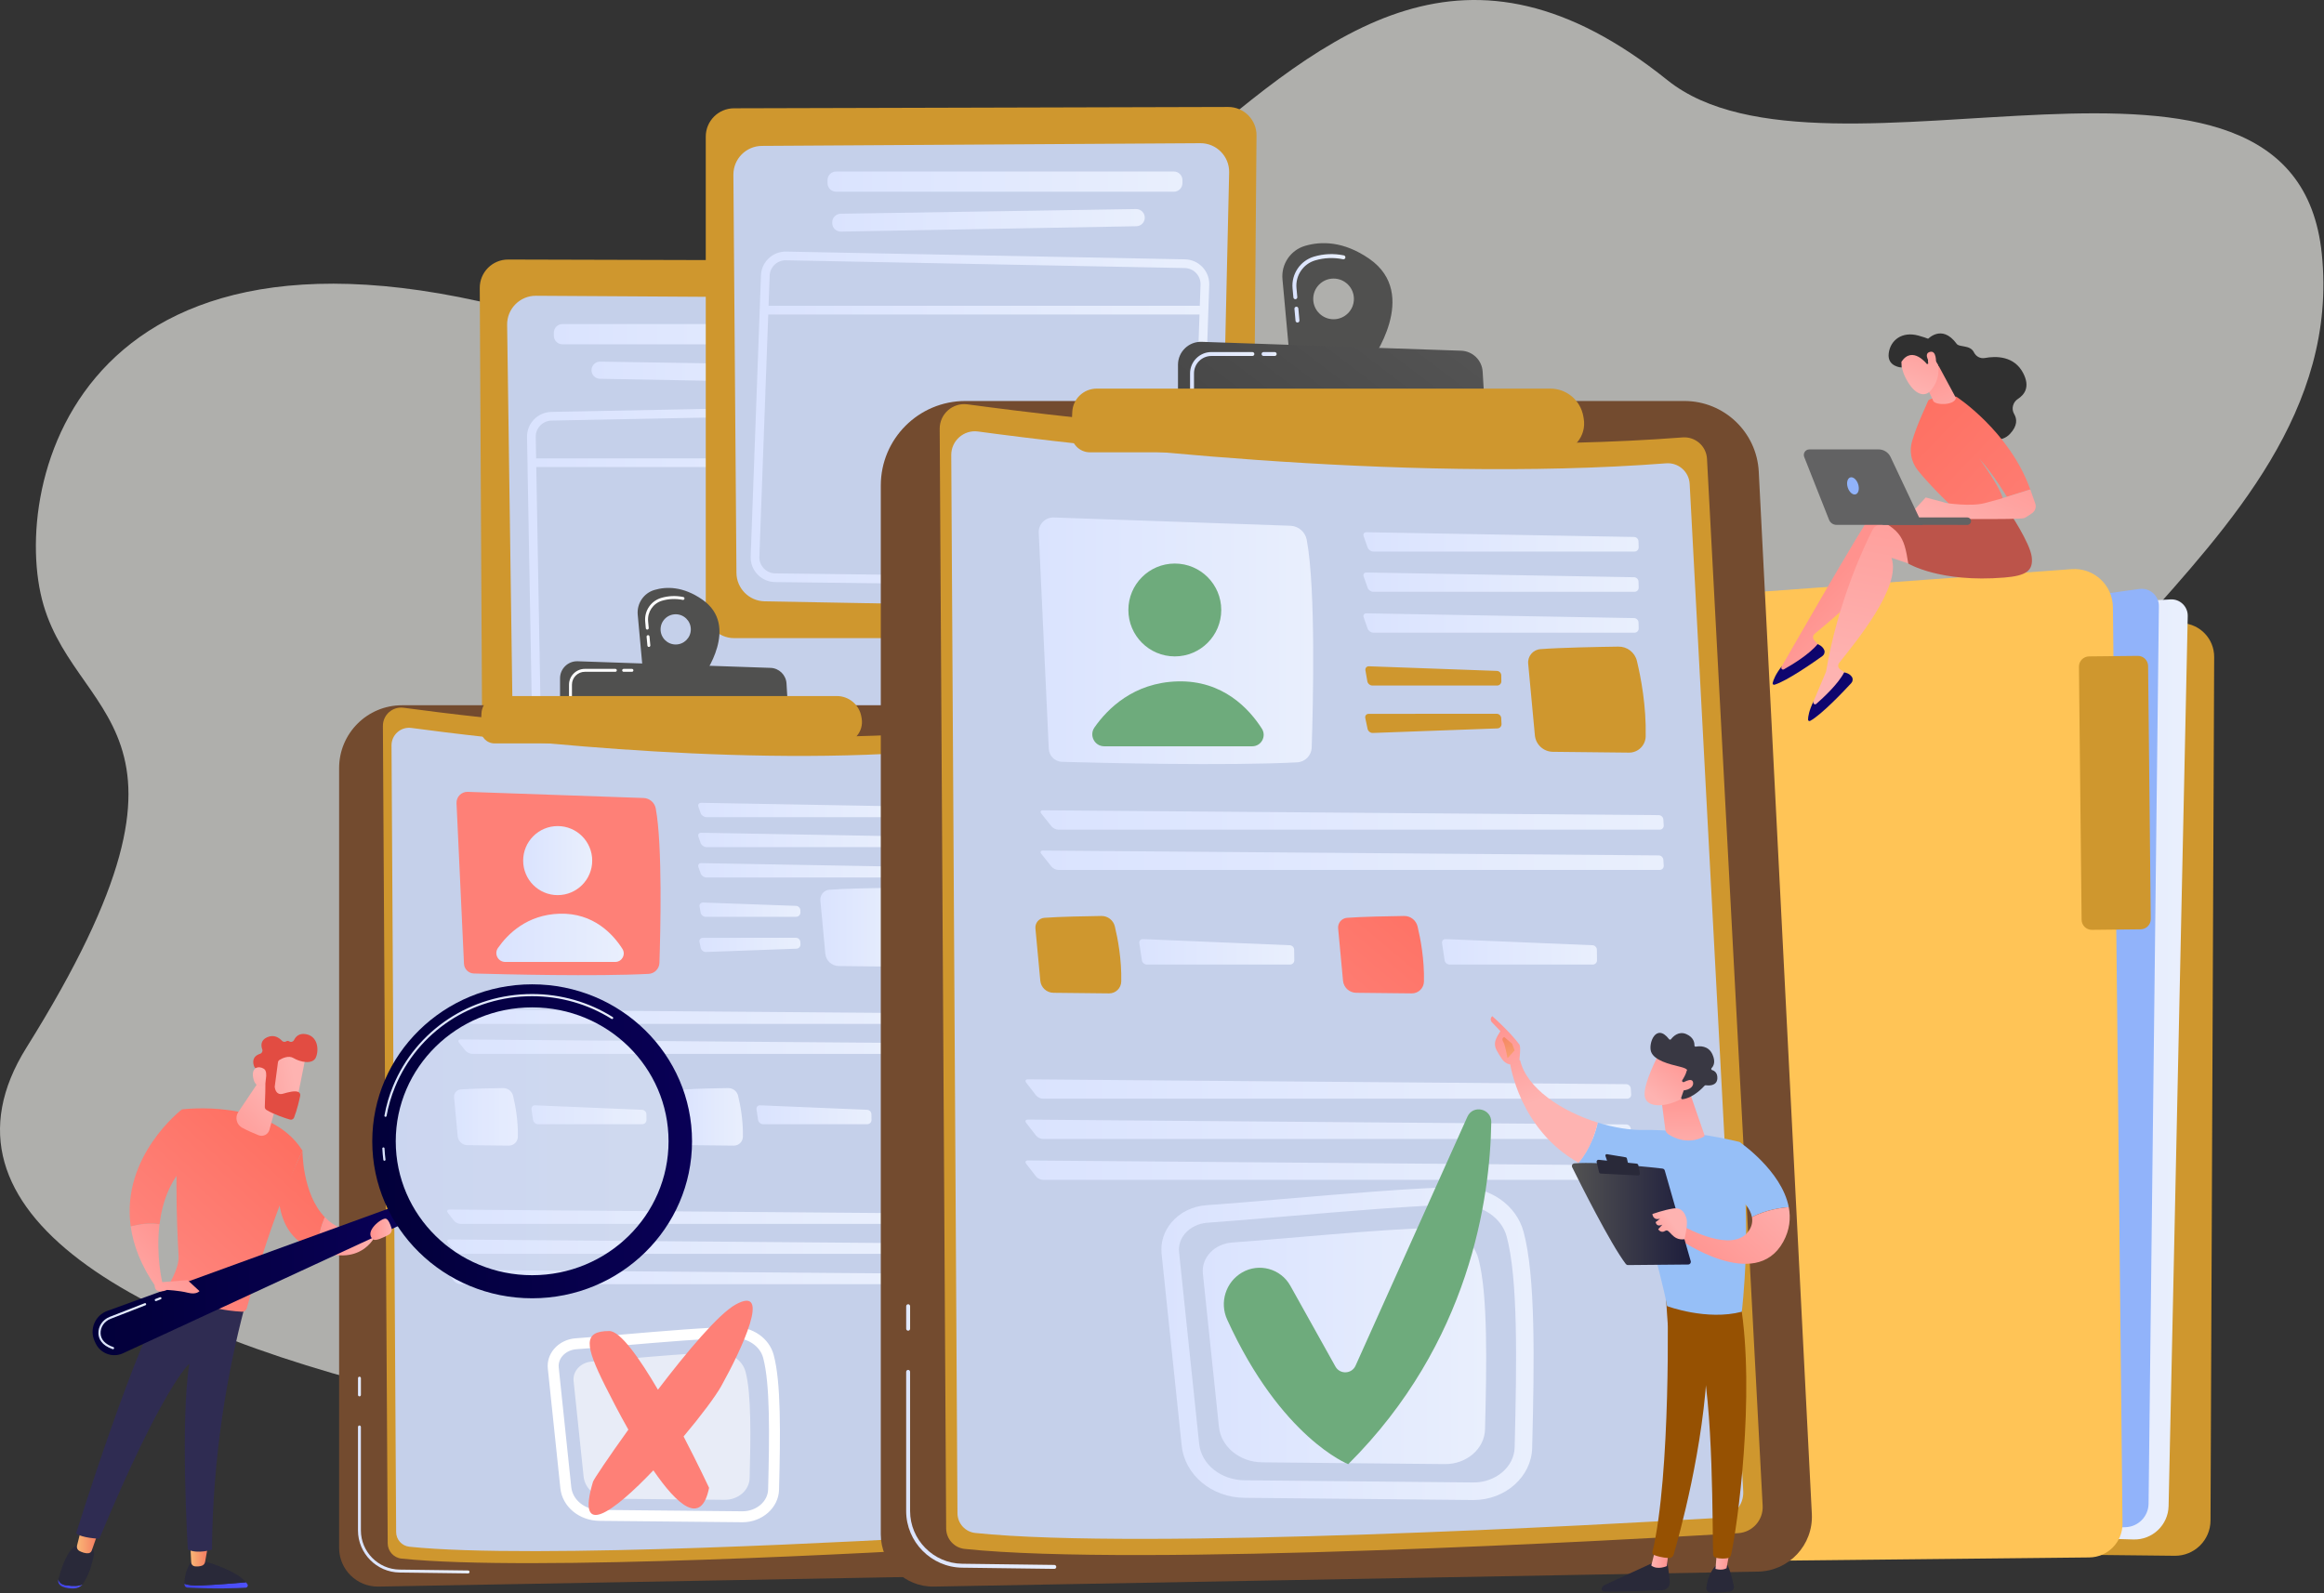 <?xml version="1.0" encoding="UTF-8"?> <svg xmlns="http://www.w3.org/2000/svg" width="2166" height="1485" viewBox="0 0 2166 1485" fill="none"><rect x="0" y="0" width="2166" height="1485" fill="#333333" stroke="none"/><path d="M1554.02 74.692C1701.66 193.183 2138.22 -12.268 2163.94 236.483C2194.05 527.743 1757.44 668.182 1927.31 854.612C2097.19 1041.04 1965.45 1289.6 1383.12 1356.8C800.799 1423.99 -166.641 1282.72 24.629 976.622C215.899 670.522 63.909 674.713 37.789 553.033C11.669 431.353 92.579 147.463 570.829 317.133C1049.08 486.803 1180.16 -225.347 1554.02 74.692Z" fill="#AFAFAC"></path><path d="M1999.87 579.123L2033.8 580.893C2050.58 581.763 2063.72 595.663 2063.64 612.463L2060.23 1417.42C2060.15 1435.75 2045.17 1450.51 2026.84 1450.31L1793.9 1447.77L1999.87 579.123Z" fill="url(#paint0_linear_1284_2337)"></path><path d="M1593.14 584.053L2022.86 558.763C2031.75 558.243 2039.19 565.413 2039 574.313L2021.16 1403.93C2020.78 1421.64 2006.04 1435.64 1988.34 1435.11L1686.02 1426.13L1593.14 584.053Z" fill="url(#paint1_linear_1284_2337)"></path><path d="M1616.27 601.252L1993.9 549.042C2003.61 547.702 2012.24 555.302 2012.12 565.102L2002.49 1401.76C2002.35 1413.56 1993 1423.18 1981.21 1423.65L1703.1 1434.7L1616.27 601.252Z" fill="#91B3FA"></path><path d="M1516.45 560.713L1930.76 530.563C1951.41 529.063 1969.04 545.293 1969.26 565.993L1978.2 1420.17C1978.38 1437.49 1964.49 1451.68 1947.16 1451.86L1564.93 1455.86C1546.9 1456.05 1531.86 1442.1 1530.7 1424.1L1477.98 604.833C1476.53 582.063 1493.7 562.373 1516.45 560.713Z" fill="#FFC456"></path><path d="M1995.11 866.322L1949.7 866.802C1944.44 866.862 1940.14 862.642 1940.08 857.382L1937.61 621.522C1937.56 616.262 1941.77 611.962 1947.03 611.902L1992.44 611.422C1997.7 611.372 2002 615.582 2002.06 620.842L2004.53 856.702C2004.59 861.962 2000.37 866.272 1995.11 866.322Z" fill="url(#paint2_linear_1284_2337)"></path><path d="M477.179 980.263H934.069C948.639 980.263 960.449 968.453 960.449 953.883V269.563C960.449 255.023 948.679 243.223 934.139 243.183L473.589 241.943C458.939 241.903 447.059 253.813 447.139 268.463L450.789 954.023C450.879 968.533 462.669 980.263 477.179 980.263Z" fill="#CF972E"></path><path d="M499.569 275.713L908.109 278.234C922.879 278.324 934.779 290.354 934.709 305.124L931.859 919.323C931.789 933.863 920.119 945.693 905.579 945.963L508.639 953.203C493.809 953.473 481.589 941.643 481.389 926.813L472.649 302.854C472.429 287.864 484.579 275.613 499.569 275.713Z" fill="#C5D0EA"></path><path d="M516.18 310.123V312.943C516.18 317.363 519.77 320.953 524.19 320.953H838.97C843.39 320.953 846.98 317.363 846.98 312.943V310.123C846.98 305.703 843.39 302.113 838.97 302.113H524.19C519.77 302.113 516.18 305.693 516.18 310.123Z" fill="url(#paint3_linear_1284_2337)"></path><path d="M551.299 345.542C551.529 349.732 554.949 353.043 559.149 353.113L834.439 358.132C838.919 358.212 842.589 354.602 842.589 350.122V349.472C842.589 345.102 839.079 341.532 834.709 341.462L559.419 337.102C554.779 337.032 551.049 340.912 551.299 345.542Z" fill="url(#paint4_linear_1284_2337)"></path><path d="M523.199 932.483C510.669 932.483 500.349 922.373 500.129 909.813L491.199 407.473C490.969 394.773 501.119 384.233 513.819 383.993L885.509 376.763C891.649 376.663 897.519 378.933 901.959 383.203C906.399 387.483 908.909 393.233 909.029 399.393L918.609 904.503C918.729 910.693 916.419 916.553 912.109 921.003C907.799 925.453 902.009 927.943 895.819 928.013L523.479 932.483C523.389 932.473 523.299 932.483 523.199 932.483ZM499.319 407.323L508.249 909.663C508.389 917.803 515.089 924.353 523.209 924.353C523.269 924.353 523.329 924.353 523.389 924.353L895.729 919.883C899.739 919.833 903.499 918.223 906.289 915.333C909.089 912.453 910.579 908.653 910.509 904.633L900.929 399.523C900.849 395.523 899.229 391.793 896.349 389.023C893.469 386.253 889.629 384.783 885.689 384.843L513.999 392.073C505.749 392.263 499.169 399.093 499.319 407.323Z" fill="url(#paint5_linear_1284_2337)"></path><path d="M905.589 435.403H500.089C497.849 435.403 496.029 433.583 496.029 431.343C496.029 429.103 497.849 427.283 500.089 427.283H905.589C907.829 427.283 909.649 429.103 909.649 431.343C909.639 433.583 907.829 435.403 905.589 435.403Z" fill="url(#paint6_linear_1284_2337)"></path><path d="M1141.06 594.863H684.159C669.589 594.863 657.779 583.053 657.779 568.483V127.333C657.779 112.793 669.549 100.993 684.089 100.953L1144.64 99.713C1159.29 99.673 1171.17 111.583 1171.09 126.233L1167.44 568.623C1167.36 583.143 1155.57 594.863 1141.06 594.863Z" fill="#CF972E"></path><path d="M1118.67 133.483L710.13 136.003C695.36 136.093 683.46 148.123 683.53 162.893L686.38 533.923C686.45 548.463 698.12 560.293 712.66 560.563L1109.6 567.803C1124.43 568.073 1136.65 556.243 1136.85 541.413L1145.59 160.623C1145.81 145.633 1133.66 133.393 1118.67 133.483Z" fill="#C5D0EA"></path><path d="M1102.06 167.893V170.713C1102.06 175.133 1098.47 178.723 1094.05 178.723H779.27C774.85 178.723 771.26 175.133 771.26 170.713V167.893C771.26 163.473 774.85 159.883 779.27 159.883H1094.05C1098.47 159.883 1102.06 163.473 1102.06 167.893Z" fill="url(#paint7_linear_1284_2337)"></path><path d="M1066.94 203.322C1066.71 207.512 1063.29 210.822 1059.09 210.892L783.798 215.912C779.318 215.992 775.648 212.382 775.648 207.902V207.252C775.648 202.882 779.158 199.312 783.528 199.242L1058.82 194.882C1063.46 194.802 1067.19 198.682 1066.94 203.322Z" fill="url(#paint8_linear_1284_2337)"></path><path d="M1095.04 547.083C1094.95 547.083 1094.85 547.083 1094.76 547.083L722.419 542.613C716.229 542.543 710.439 540.043 706.129 535.603C701.819 531.153 699.509 525.293 699.629 519.103L709.209 257.093C709.319 251.003 711.839 245.253 716.279 240.973C720.719 236.693 726.579 234.423 732.729 234.533L1104.42 241.763C1117.12 242.013 1127.27 252.543 1127.04 265.243C1127.04 265.263 1127.04 265.283 1127.04 265.313L1118.11 524.483C1117.88 536.973 1107.56 547.083 1095.04 547.083ZM732.269 242.633C728.379 242.633 724.709 244.113 721.899 246.813C719.019 249.583 717.389 253.313 717.319 257.313L707.739 519.323C707.669 523.263 709.159 527.063 711.959 529.953C714.759 532.833 718.509 534.453 722.519 534.503L1094.86 538.973C1094.92 538.973 1094.98 538.973 1095.04 538.973C1103.16 538.973 1109.85 532.423 1110 524.283L1118.93 265.073C1119.06 256.853 1112.48 250.043 1104.26 249.883L732.569 242.653C732.459 242.633 732.359 242.633 732.269 242.633Z" fill="url(#paint9_linear_1284_2337)"></path><path d="M1118.16 293.182H712.65C710.41 293.182 708.59 291.362 708.59 289.122C708.59 286.882 710.41 285.062 712.65 285.062H1118.16C1120.4 285.062 1122.22 286.882 1122.22 289.122C1122.22 291.362 1120.4 293.182 1118.16 293.182Z" fill="url(#paint10_linear_1284_2337)"></path><path d="M374.639 657.451H872.799C900.279 657.451 922.939 678.991 924.339 706.431L961.109 1428.66C962.199 1450.14 945.299 1468.26 923.789 1468.65L352.839 1479.03C332.639 1479.4 316.059 1463.12 316.059 1442.91V716.021C316.059 683.671 342.289 657.451 374.639 657.451Z" fill="#734B2F"></path><path d="M436.289 1466.75C436.279 1466.75 436.279 1466.75 436.269 1466.75L372.379 1465.92C351.019 1465.64 333.639 1448.04 333.639 1426.67V1330.21C333.639 1329.46 334.249 1328.85 334.999 1328.85C335.749 1328.85 336.359 1329.46 336.359 1330.21V1426.67C336.359 1446.55 352.529 1462.93 372.409 1463.19L436.299 1464.02C437.049 1464.03 437.659 1464.65 437.649 1465.4C437.639 1466.15 437.039 1466.75 436.289 1466.75Z" fill="url(#paint11_linear_1284_2337)"></path><path d="M335.008 1301.71C334.258 1301.71 333.648 1301.1 333.648 1300.35V1284.73C333.648 1283.98 334.258 1283.37 335.008 1283.37C335.758 1283.37 336.368 1283.98 336.368 1284.73V1300.35C336.368 1301.1 335.758 1301.71 335.008 1301.71Z" fill="url(#paint12_linear_1284_2337)"></path><path d="M376.169 659.782C444.199 669.012 678.129 697.542 871.539 682.692C880.359 682.012 888.009 688.702 888.479 697.532L927.039 1422.98C927.569 1432.93 919.969 1441.43 910.029 1442.02C828.689 1446.83 493.679 1465.44 374.189 1452.93C366.919 1452.17 361.399 1446.05 361.349 1438.73L356.869 676.742C356.809 666.402 365.919 658.382 376.169 659.782Z" fill="#CF972E"></path><path d="M383.459 678.593C448.929 687.473 674.049 714.933 860.179 700.643C868.669 699.993 876.029 706.423 876.489 714.923L913.589 1413.06C914.099 1422.63 906.789 1430.82 897.219 1431.38C818.939 1436.01 496.549 1453.92 381.559 1441.88C374.559 1441.15 369.249 1435.25 369.209 1428.22L364.899 694.933C364.829 684.963 373.589 677.263 383.459 678.593Z" fill="#C5D0EA"></path><path d="M425.489 748.753L432.439 898.423C432.669 903.403 436.689 907.363 441.669 907.503C469.389 908.283 555.769 910.393 604.539 907.853C610.059 907.563 614.419 903.103 614.599 897.583C615.529 869.513 617.559 787.813 611.169 753.663C610.139 748.143 605.389 744.103 599.789 743.903L435.949 738.173C430.039 737.963 425.219 742.853 425.489 748.753Z" fill="#FE8077"></path><path d="M519.77 834.442C537.542 834.442 551.95 820.035 551.95 802.262C551.95 784.49 537.542 770.082 519.77 770.082C501.997 770.082 487.59 784.49 487.59 802.262C487.59 820.035 501.997 834.442 519.77 834.442Z" fill="url(#paint13_linear_1284_2337)"></path><path d="M470.899 896.732H573.409C579.689 896.732 583.459 889.792 580.079 884.502C571.369 870.882 553.159 850.862 521.609 851.762C491.199 852.632 473.179 870.712 464.119 883.682C460.259 889.182 464.179 896.732 470.899 896.732Z" fill="url(#paint14_linear_1284_2337)"></path><path d="M837.239 761.781C839.439 761.781 841.189 759.981 841.119 757.781L841.059 755.731C840.999 753.531 839.139 751.701 836.939 751.661L653.599 748.391C651.399 748.351 650.199 750.021 650.929 752.091L653.009 758.001C653.739 760.081 656.139 761.771 658.339 761.771H837.239V761.781Z" fill="url(#paint15_linear_1284_2337)"></path><path d="M653.61 776.301C651.41 776.261 650.21 777.931 650.94 780.001L653.02 785.912C653.75 787.992 656.15 789.681 658.35 789.681H837.24C839.44 789.681 841.19 787.881 841.12 785.681L841.06 783.632C841 781.432 839.14 779.601 836.94 779.561L653.61 776.301Z" fill="url(#paint16_linear_1284_2337)"></path><path d="M653.61 804.612C651.41 804.572 650.21 806.242 650.94 808.312L653.02 814.222C653.75 816.302 656.15 817.992 658.35 817.992H837.24C839.44 817.992 841.19 816.192 841.12 813.992L841.06 811.942C841 809.742 839.14 807.912 836.94 807.872L653.61 804.612Z" fill="url(#paint17_linear_1284_2337)"></path><path d="M773.05 829.411C786.91 828.351 812.86 827.861 827.14 827.661C833.19 827.581 838.5 831.681 839.92 837.561C842.68 848.991 846.48 868.831 846 889.861C845.86 896.161 840.7 901.181 834.4 901.121L781.69 900.551C775.21 900.481 769.83 895.521 769.22 889.071L764.59 839.481C764.11 834.351 767.91 829.811 773.05 829.411Z" fill="url(#paint18_linear_1284_2337)"></path><path d="M742.05 854.643C744.25 854.643 746.02 852.843 745.99 850.643L745.96 848.602C745.93 846.402 744.1 844.543 741.9 844.463L655.32 841.343C653.12 841.263 651.63 842.973 652.01 845.143L652.98 850.713C653.36 852.883 655.47 854.653 657.67 854.653H742.05V854.643Z" fill="url(#paint19_linear_1284_2337)"></path><path d="M655.119 874.243C652.919 874.243 651.489 876.003 651.949 878.163L653.119 883.693C653.579 885.843 655.749 887.543 657.949 887.463L742.269 884.373C744.469 884.293 746.179 882.433 746.059 880.233L745.959 878.193C745.849 875.993 743.959 874.203 741.759 874.203L655.119 874.243Z" fill="url(#paint20_linear_1284_2337)"></path><path d="M854.69 954.512C856.89 954.512 858.57 952.712 858.43 950.522L858.29 948.462C858.14 946.262 856.23 944.452 854.03 944.442L429.45 941.092C427.25 941.072 426.57 942.472 427.94 944.192L433.67 951.382C435.04 953.102 437.96 954.512 440.16 954.512H854.69Z" fill="url(#paint21_linear_1284_2337)"></path><path d="M429.439 968.992C427.239 968.972 426.559 970.372 427.929 972.092L433.659 979.282C435.029 981.002 437.949 982.412 440.149 982.412H854.689C856.889 982.412 858.569 980.612 858.429 978.422L858.289 976.362C858.139 974.162 856.229 972.352 854.029 972.342L429.439 968.992Z" fill="url(#paint22_linear_1284_2337)"></path><path d="M429.38 1015.59C439.5 1014.81 458.45 1014.45 468.88 1014.31C473.3 1014.25 477.18 1017.24 478.21 1021.54C480.22 1029.89 483 1044.38 482.65 1059.74C482.55 1064.34 478.78 1068.01 474.18 1067.96L435.68 1067.55C430.95 1067.5 427.02 1063.88 426.57 1059.17L423.19 1022.95C422.85 1019.2 425.63 1015.88 429.38 1015.59Z" fill="url(#paint23_linear_1284_2337)"></path><path d="M498.74 1030.39C496.54 1030.3 495.01 1032 495.34 1034.18L496.82 1044.02C497.15 1046.2 499.21 1047.98 501.41 1047.98H598.58C600.78 1047.98 602.56 1046.18 602.53 1043.98L602.46 1038.73C602.43 1036.53 600.61 1034.66 598.41 1034.56L498.74 1030.39Z" fill="url(#paint24_linear_1284_2337)"></path><path d="M639.109 1015.59C649.229 1014.81 668.179 1014.45 678.609 1014.31C683.029 1014.25 686.909 1017.24 687.939 1021.54C689.949 1029.89 692.729 1044.38 692.379 1059.74C692.279 1064.34 688.509 1068.01 683.909 1067.96L645.409 1067.55C640.679 1067.5 636.749 1063.88 636.299 1059.17L632.919 1022.95C632.579 1019.2 635.359 1015.88 639.109 1015.59Z" fill="url(#paint25_linear_1284_2337)"></path><path d="M708.47 1030.39C706.27 1030.3 704.74 1032 705.07 1034.18L706.55 1044.02C706.88 1046.2 708.94 1047.98 711.14 1047.98H808.31C810.51 1047.98 812.29 1046.18 812.26 1043.98L812.19 1038.73C812.16 1036.53 810.34 1034.66 808.14 1034.56L708.47 1030.39Z" fill="url(#paint26_linear_1284_2337)"></path><path d="M832.129 1140.94C834.329 1140.94 836.009 1139.14 835.869 1136.95L835.739 1134.89C835.599 1132.69 833.679 1130.88 831.479 1130.87L419.009 1127.53C416.809 1127.51 416.109 1128.92 417.459 1130.66L422.969 1137.79C424.319 1139.53 427.219 1140.95 429.419 1140.95H832.129V1140.94Z" fill="url(#paint27_linear_1284_2337)"></path><path d="M419.019 1155.43C416.819 1155.41 416.119 1156.82 417.469 1158.56L422.979 1165.69C424.329 1167.43 427.229 1168.85 429.429 1168.85H832.139C834.339 1168.85 836.019 1167.05 835.879 1164.86L835.749 1162.8C835.609 1160.6 833.689 1158.79 831.489 1158.78L419.019 1155.43Z" fill="url(#paint28_linear_1284_2337)"></path><path d="M419.019 1183.74C416.819 1183.72 416.119 1185.13 417.469 1186.87L422.979 1194C424.329 1195.74 427.229 1197.16 429.429 1197.16H832.139C834.339 1197.16 836.019 1195.36 835.879 1193.17L835.749 1191.11C835.609 1188.91 833.689 1187.1 831.489 1187.09L419.019 1183.74Z" fill="url(#paint29_linear_1284_2337)"></path><path d="M654.619 558.972C636.629 546.452 620.979 546.702 609.969 549.952C599.919 552.912 593.409 562.612 594.369 573.052L599.119 624.902L655.639 629.922C655.629 629.912 689.909 583.522 654.619 558.972ZM629.759 600.802C621.979 600.802 615.669 594.492 615.669 586.712C615.669 578.932 621.979 572.622 629.759 572.622C637.539 572.622 643.849 578.932 643.849 586.712C643.849 594.492 637.539 600.802 629.759 600.802Z" fill="url(#paint30_linear_1284_2337)"></path><path d="M604.758 603.091C604.058 603.091 603.468 602.561 603.398 601.851L602.638 593.591C602.568 592.841 603.118 592.181 603.868 592.111C604.638 592.041 605.278 592.591 605.348 593.341L606.108 601.601C606.178 602.351 605.628 603.011 604.878 603.081C604.838 603.081 604.798 603.091 604.758 603.091ZM603.268 586.911C602.568 586.911 601.978 586.381 601.908 585.671L601.338 579.401C600.428 569.461 606.678 560.211 616.208 557.401C622.958 555.411 629.908 555.121 636.868 556.551C637.608 556.701 638.078 557.421 637.928 558.161C637.778 558.901 637.058 559.371 636.318 559.221C629.798 557.891 623.288 558.151 616.978 560.011C608.698 562.451 603.258 570.501 604.058 579.151L604.628 585.421C604.698 586.171 604.148 586.831 603.398 586.901C603.358 586.901 603.308 586.911 603.268 586.911Z" fill="white"></path><path d="M521.969 658.402V632.332C521.969 623.332 529.429 616.122 538.419 616.432L718.129 622.592C726.109 622.862 732.559 629.162 733.039 637.122L734.539 662.172L521.969 658.402Z" fill="url(#paint31_linear_1284_2337)"></path><path d="M588.979 626.261H581.249C580.499 626.261 579.889 625.651 579.889 624.901C579.889 624.151 580.499 623.541 581.249 623.541H588.979C589.729 623.541 590.339 624.151 590.339 624.901C590.339 625.651 589.729 626.261 588.979 626.261Z" fill="white"></path><path d="M531.688 650.211C530.938 650.211 530.328 649.601 530.328 648.851V638.311C530.328 630.161 536.958 623.531 545.108 623.531H573.518C574.268 623.531 574.878 624.141 574.878 624.891C574.878 625.641 574.268 626.251 573.518 626.251H545.108C538.468 626.251 533.058 631.651 533.058 638.301V648.841C533.058 649.601 532.448 650.211 531.688 650.211Z" fill="white"></path><path d="M465.659 648.862L779.919 648.852C791.219 648.852 800.879 656.982 802.809 668.122L803.079 669.662C805.189 681.862 795.799 693.012 783.419 693.012H460.999C453.589 693.012 447.689 686.822 448.049 679.422L448.739 664.992C449.169 655.962 456.619 648.862 465.659 648.862Z" fill="url(#paint32_linear_1284_2337)"></path><path d="M692.039 1419.04C691.919 1419.04 691.799 1419.04 691.679 1419.04L558.739 1417.76C539.749 1417.58 524.069 1404.51 522.269 1387.37L510.579 1275.83C509.889 1269.28 511.929 1262.81 516.299 1257.6C521.199 1251.77 528.609 1248.11 536.639 1247.56C547.839 1246.8 563.609 1245.45 580.309 1244.03C615.469 1241.03 659.229 1237.31 683.849 1237C701.709 1236.91 716.869 1247.48 721.079 1263.04C728.009 1288.64 727.399 1337.11 726.079 1388.75C725.659 1405.52 710.419 1419.04 692.039 1419.04ZM537.349 1257.75C532.069 1258.11 527.249 1260.45 524.129 1264.17C521.549 1267.24 520.349 1271 520.739 1274.76L532.429 1386.3C533.689 1398.28 545.039 1407.42 558.849 1407.55L691.789 1408.83C691.879 1408.83 691.969 1408.83 692.059 1408.83C704.939 1408.83 715.609 1399.75 715.899 1388.49C717.199 1337.64 717.819 1289.99 711.249 1265.7C708.309 1254.82 696.979 1247.25 684.009 1247.21C659.759 1247.51 616.199 1251.22 581.209 1254.2C564.449 1255.63 548.629 1256.98 537.349 1257.75Z" fill="white"></path><path opacity="0.6" d="M551.649 1269.26C579.579 1267.35 640.279 1261.19 669.059 1260.83C681.259 1260.68 691.959 1268.05 694.819 1278.62C700.379 1299.16 699.639 1340.11 698.679 1377.91C698.389 1389.23 687.999 1398.26 675.299 1398.14L569.059 1397.12C555.999 1396.99 545.149 1388.09 543.929 1376.49L534.589 1287.36C533.629 1278.13 541.299 1269.97 551.649 1269.26Z" fill="white"></path><path d="M685.558 1216.13C669.708 1224.94 640.318 1259.95 613.198 1295.49C595.918 1266.01 578.138 1240.8 567.888 1240.8C543.218 1240.8 545.108 1254.09 564.088 1292.04C568.888 1301.63 576.588 1316.68 585.638 1332.73C566.958 1358.72 553.308 1379.22 552.698 1381.24C536.328 1435.8 572.028 1409.43 608.948 1370.66C631.028 1402.84 653.618 1423.26 660.878 1386.94C660.878 1386.94 650.858 1365.52 637.118 1339.09C653.458 1319.65 667.038 1301.46 672.268 1292.05C691.258 1257.88 719.728 1197.15 685.558 1216.13Z" fill="#FE8077"></path><path d="M899.708 373.812H1569.85C1606.82 373.812 1637.31 402.783 1639.19 439.713L1688.66 1411.28C1690.13 1440.17 1667.39 1464.55 1638.46 1465.07L870.398 1479.03C843.218 1479.52 820.918 1457.63 820.918 1430.44V452.612C820.908 409.092 856.188 373.812 899.708 373.812Z" fill="#734B2F"></path><path d="M982.639 1462.51C982.629 1462.51 982.619 1462.51 982.619 1462.51L896.679 1461.4C867.939 1461.03 844.559 1437.34 844.559 1408.61V1278.85C844.559 1277.84 845.379 1277.02 846.389 1277.02C847.399 1277.02 848.219 1277.84 848.219 1278.85V1408.61C848.219 1435.35 869.969 1457.39 896.709 1457.73L982.649 1458.84C983.659 1458.85 984.469 1459.69 984.459 1460.7C984.459 1461.7 983.639 1462.51 982.639 1462.51Z" fill="url(#paint33_linear_1284_2337)"></path><path d="M846.398 1240.49C845.388 1240.49 844.568 1239.67 844.568 1238.66V1217.65C844.568 1216.64 845.388 1215.82 846.398 1215.82C847.408 1215.82 848.228 1216.64 848.228 1217.65V1238.66C848.228 1239.67 847.408 1240.49 846.398 1240.49Z" fill="url(#paint34_linear_1284_2337)"></path><path d="M901.769 376.942C993.279 389.352 1307.97 427.732 1568.16 407.762C1580.03 406.852 1590.32 415.842 1590.95 427.722L1642.82 1403.62C1643.53 1417 1633.31 1428.44 1619.94 1429.24C1510.51 1435.72 1059.85 1460.75 899.109 1443.91C889.329 1442.89 881.899 1434.65 881.839 1424.81L875.809 399.762C875.729 385.852 887.969 375.072 901.769 376.942Z" fill="url(#paint35_linear_1284_2337)"></path><path d="M911.568 402.252C999.638 414.192 1302.48 451.132 1552.86 431.912C1564.28 431.032 1574.19 439.692 1574.8 451.122L1624.71 1390.28C1625.39 1403.16 1615.56 1414.17 1602.69 1414.93C1497.38 1421.16 1063.69 1445.25 908.998 1429.05C899.588 1428.06 892.438 1420.14 892.378 1410.67L886.578 424.222C886.508 410.832 898.298 400.452 911.568 402.252Z" fill="#C5D0EA"></path><path d="M968.119 496.631L977.469 697.981C977.779 704.681 983.189 710.001 989.889 710.191C1027.18 711.241 1143.37 714.081 1208.98 710.661C1216.4 710.271 1222.27 704.271 1222.52 696.841C1223.77 659.081 1226.51 549.181 1217.9 503.231C1216.51 495.811 1210.13 490.371 1202.59 490.111L982.179 482.401C974.239 482.121 967.749 488.691 968.119 496.631Z" fill="url(#paint36_linear_1284_2337)"></path><path d="M1094.94 611.902C1118.84 611.902 1138.22 592.525 1138.22 568.622C1138.22 544.719 1118.84 525.342 1094.94 525.342C1071.04 525.342 1051.66 544.719 1051.66 568.622C1051.66 592.525 1071.04 611.902 1094.94 611.902Z" fill="#6EAB7C"></path><path d="M1029.2 695.702H1167.09C1175.54 695.702 1180.61 686.361 1176.06 679.241C1164.35 660.911 1139.84 633.992 1097.4 635.202C1056.5 636.372 1032.25 660.692 1020.06 678.132C1014.89 685.542 1020.16 695.702 1029.2 695.702Z" fill="#6EAB7C"></path><path d="M1523.39 514.161C1525.59 514.161 1527.34 512.361 1527.27 510.161L1527.11 504.651C1527.05 502.451 1525.19 500.621 1522.99 500.581L1273.59 496.141C1271.39 496.101 1270.19 497.771 1270.92 499.841L1274.64 510.391C1275.37 512.471 1277.77 514.161 1279.97 514.161H1523.39Z" fill="url(#paint37_linear_1284_2337)"></path><path d="M1273.6 533.673C1271.4 533.633 1270.2 535.303 1270.93 537.373L1274.65 547.923C1275.38 550.003 1277.78 551.693 1279.98 551.693H1523.4C1525.6 551.693 1527.35 549.893 1527.28 547.693L1527.12 542.183C1527.06 539.983 1525.2 538.153 1523 538.113L1273.6 533.673Z" fill="url(#paint38_linear_1284_2337)"></path><path d="M1273.6 571.753C1271.4 571.713 1270.2 573.383 1270.93 575.453L1274.65 586.003C1275.38 588.083 1277.78 589.773 1279.98 589.773H1523.4C1525.6 589.773 1527.35 587.973 1527.28 585.773L1527.12 580.263C1527.06 578.063 1525.2 576.233 1523 576.193L1273.6 571.753Z" fill="url(#paint39_linear_1284_2337)"></path><path d="M1435.66 605.141C1454.3 603.711 1489.21 603.051 1508.43 602.781C1516.57 602.671 1523.71 608.181 1525.62 616.101C1529.33 631.471 1534.44 658.171 1533.8 686.461C1533.61 694.931 1526.67 701.691 1518.2 701.601L1447.29 700.841C1438.57 700.751 1431.33 694.081 1430.52 685.401L1424.29 618.691C1423.63 611.791 1428.75 605.671 1435.66 605.141Z" fill="#CF972E"></path><path d="M1395.34 639.072C1397.54 639.072 1399.31 637.272 1399.28 635.072L1399.2 629.562C1399.17 627.362 1397.34 625.502 1395.14 625.422L1275.92 621.122C1273.72 621.042 1272.23 622.752 1272.61 624.922L1274.39 635.132C1274.77 637.302 1276.88 639.072 1279.08 639.072H1395.34Z" fill="#CF972E"></path><path d="M1275.64 665.443C1273.44 665.443 1272.01 667.203 1272.47 669.363L1274.62 679.503C1275.08 681.653 1277.25 683.353 1279.45 683.273L1395.64 679.023C1397.84 678.943 1399.55 677.083 1399.43 674.883L1399.15 669.383C1399.04 667.183 1397.15 665.393 1394.95 665.393L1275.64 665.443Z" fill="#CF972E"></path><path d="M1546.87 773.422C1549.07 773.422 1550.75 771.622 1550.61 769.432L1550.25 763.902C1550.1 761.702 1548.19 759.892 1545.99 759.882L972.06 755.362C969.86 755.342 969.18 756.742 970.55 758.462L979.98 770.302C981.35 772.022 984.27 773.432 986.47 773.432H1546.87V773.422Z" fill="url(#paint40_linear_1284_2337)"></path><path d="M972.05 792.893C969.85 792.873 969.17 794.273 970.54 795.993L979.97 807.833C981.34 809.553 984.26 810.963 986.46 810.963H1546.87C1549.07 810.963 1550.75 809.163 1550.61 806.973L1550.25 801.443C1550.1 799.243 1548.19 797.433 1545.99 797.423L972.05 792.893Z" fill="url(#paint41_linear_1284_2337)"></path><path d="M973.348 855.602C986.958 854.562 1012.46 854.072 1026.49 853.882C1032.44 853.802 1037.65 857.822 1039.05 863.612C1041.76 874.842 1045.49 894.342 1045.02 914.992C1044.88 921.182 1039.81 926.122 1033.62 926.052L981.828 925.492C975.458 925.422 970.168 920.552 969.578 914.212L965.028 865.492C964.558 860.452 968.298 855.982 973.348 855.602Z" fill="#CF972E"></path><path d="M1065.27 875.441C1063.07 875.351 1061.54 877.051 1061.87 879.231L1064.27 895.201C1064.6 897.381 1066.66 899.161 1068.86 899.161H1202.34C1204.54 899.161 1206.32 897.361 1206.29 895.161L1206.17 885.331C1206.14 883.131 1204.32 881.261 1202.12 881.161L1065.27 875.441Z" fill="url(#paint42_linear_1284_2337)"></path><path d="M1255.48 855.602C1269.09 854.562 1294.59 854.072 1308.62 853.882C1314.57 853.802 1319.78 857.822 1321.18 863.612C1323.89 874.842 1327.62 894.342 1327.15 914.992C1327.01 921.182 1321.94 926.122 1315.75 926.052L1263.96 925.492C1257.59 925.422 1252.3 920.552 1251.71 914.212L1247.16 865.492C1246.7 860.452 1250.44 855.982 1255.48 855.602Z" fill="url(#paint43_linear_1284_2337)"></path><path d="M1347.41 875.441C1345.21 875.351 1343.68 877.051 1344.01 879.231L1346.41 895.201C1346.74 897.381 1348.8 899.161 1351 899.161H1484.48C1486.68 899.161 1488.46 897.361 1488.43 895.161L1488.31 885.331C1488.28 883.131 1486.46 881.261 1484.26 881.161L1347.41 875.441Z" fill="url(#paint44_linear_1284_2337)"></path><path d="M1516.52 1024.22C1518.72 1024.22 1520.4 1022.42 1520.26 1020.23L1519.91 1014.7C1519.77 1012.5 1517.85 1010.69 1515.65 1010.68L958.019 1006.16C955.819 1006.14 955.119 1007.55 956.469 1009.29L965.579 1021.06C966.929 1022.8 969.829 1024.22 972.029 1024.22H1516.52Z" fill="url(#paint45_linear_1284_2337)"></path><path d="M958.019 1043.7C955.819 1043.68 955.119 1045.09 956.469 1046.83L965.579 1058.6C966.929 1060.34 969.829 1061.76 972.029 1061.76H1516.52C1518.72 1061.76 1520.4 1059.96 1520.26 1057.77L1519.91 1052.24C1519.77 1050.04 1517.85 1048.23 1515.65 1048.22L958.019 1043.7Z" fill="url(#paint46_linear_1284_2337)"></path><path d="M958.019 1081.78C955.819 1081.76 955.119 1083.17 956.469 1084.91L965.579 1096.68C966.929 1098.42 969.829 1099.84 972.029 1099.84H1516.52C1518.72 1099.84 1520.4 1098.04 1520.26 1095.85L1519.91 1090.32C1519.77 1088.12 1517.85 1086.31 1515.65 1086.3L958.019 1081.78Z" fill="url(#paint47_linear_1284_2337)"></path><path d="M1276.34 241.343C1252.13 224.503 1231.09 224.833 1216.27 229.213C1202.75 233.203 1193.99 246.253 1195.28 260.283L1201.67 330.023L1277.71 336.773C1277.71 336.773 1323.81 274.363 1276.34 241.343ZM1242.9 297.603C1232.43 297.603 1223.94 289.113 1223.94 278.643C1223.94 268.173 1232.43 259.683 1242.9 259.683C1253.37 259.683 1261.86 268.173 1261.86 278.643C1261.86 289.123 1253.38 297.603 1242.9 297.603Z" fill="url(#paint48_linear_1284_2337)"></path><path d="M1209.27 300.683C1208.33 300.683 1207.53 299.973 1207.45 299.013L1206.43 287.903C1206.34 286.893 1207.08 286.003 1208.09 285.913C1209.12 285.813 1209.99 286.563 1210.08 287.573L1211.1 298.683C1211.19 299.693 1210.45 300.583 1209.44 300.673C1209.38 300.683 1209.32 300.683 1209.27 300.683ZM1207.27 278.913C1206.33 278.913 1205.53 278.203 1205.45 277.243L1204.68 268.813C1203.45 255.443 1211.87 242.993 1224.68 239.213C1233.76 236.533 1243.11 236.153 1252.47 238.073C1253.46 238.273 1254.1 239.243 1253.9 240.243C1253.7 241.233 1252.73 241.873 1251.73 241.673C1242.96 239.873 1234.21 240.233 1225.72 242.743C1214.58 246.033 1207.27 256.863 1208.33 268.493L1209.1 276.923C1209.19 277.933 1208.45 278.823 1207.44 278.913C1207.38 278.913 1207.33 278.913 1207.27 278.913Z" fill="url(#paint49_linear_1284_2337)"></path><path d="M1097.9 375.092V340.032C1097.9 327.932 1107.93 318.232 1120.03 318.652L1361.79 326.932C1372.52 327.302 1381.21 335.772 1381.85 346.482L1383.87 380.172L1097.9 375.092Z" fill="url(#paint50_linear_1284_2337)"></path><path d="M1188.04 331.853H1177.64C1176.63 331.853 1175.81 331.033 1175.81 330.023C1175.81 329.013 1176.63 328.193 1177.64 328.193H1188.04C1189.05 328.193 1189.87 329.013 1189.87 330.023C1189.88 331.033 1189.06 331.853 1188.04 331.853Z" fill="url(#paint51_linear_1284_2337)"></path><path d="M1110.98 364.082C1109.97 364.082 1109.15 363.262 1109.15 362.252V348.062C1109.15 337.102 1118.07 328.182 1129.03 328.182H1167.25C1168.26 328.182 1169.08 329.002 1169.08 330.012C1169.08 331.022 1168.26 331.842 1167.25 331.842H1129.03C1120.09 331.842 1112.82 339.112 1112.82 348.052V362.242C1112.82 363.262 1112 364.082 1110.98 364.082Z" fill="url(#paint52_linear_1284_2337)"></path><path d="M1022.14 362.262L1444.9 362.252C1460.1 362.252 1473.1 373.192 1475.69 388.172L1476.05 390.242C1478.89 406.652 1466.26 421.652 1449.61 421.652H1015.88C1005.92 421.652 997.968 413.322 998.448 403.372L999.378 383.962C999.968 371.802 1009.99 362.262 1022.14 362.262Z" fill="url(#paint53_linear_1284_2337)"></path><path d="M1373.45 1398.33C1373.26 1398.33 1373.06 1398.33 1372.87 1398.33L1159.8 1396.28C1129.36 1395.98 1104.23 1375.04 1101.35 1347.57L1082.62 1168.8C1081.52 1158.3 1084.78 1147.93 1091.79 1139.59C1099.64 1130.25 1111.53 1124.39 1124.39 1123.5C1142.34 1122.28 1167.62 1120.12 1194.38 1117.84C1250.73 1113.04 1320.87 1107.07 1360.33 1106.58C1388.96 1106.44 1413.25 1123.38 1419.99 1148.31C1431.09 1189.35 1430.12 1267.03 1428 1349.78C1427.33 1376.66 1402.91 1398.33 1373.45 1398.33ZM1125.51 1139.82C1117.05 1140.4 1109.32 1144.15 1104.32 1150.11C1100.19 1155.02 1098.26 1161.05 1098.89 1167.09L1117.62 1345.86C1119.63 1365.06 1137.84 1379.71 1159.96 1379.92L1373.03 1381.97C1373.17 1381.97 1373.31 1381.97 1373.46 1381.97C1394.11 1381.97 1411.2 1367.42 1411.67 1349.37C1413.75 1267.87 1414.74 1191.5 1404.22 1152.58C1399.5 1135.14 1381.36 1123.01 1360.56 1122.94C1321.69 1123.43 1251.88 1129.37 1195.79 1134.15C1168.94 1136.43 1143.6 1138.58 1125.51 1139.82Z" fill="url(#paint54_linear_1284_2337)"></path><path d="M1148.43 1158.27C1193.19 1155.21 1290.47 1145.33 1336.61 1144.76C1356.16 1144.52 1373.31 1156.33 1377.89 1173.28C1386.79 1206.21 1385.62 1271.84 1384.07 1332.41C1383.61 1350.55 1366.95 1365.03 1346.6 1364.84L1176.33 1363.2C1155.39 1363 1138.01 1348.72 1136.06 1330.13L1121.09 1187.27C1119.55 1172.49 1131.84 1159.41 1148.43 1158.27Z" fill="url(#paint55_linear_1284_2337)"></path><path d="M1157.5 1186.31C1173.32 1177.03 1193.67 1182.57 1202.61 1198.58L1244.64 1273.91C1248.85 1281.45 1259.85 1280.97 1263.39 1273.1L1367.63 1041.04C1372.83 1029.46 1390.07 1033.38 1389.88 1046.07C1388.82 1117.05 1369.98 1251.98 1256.56 1364.92C1256.56 1364.92 1194.06 1340.63 1143.72 1230.1C1136.45 1214.13 1142.37 1195.18 1157.5 1186.31Z" fill="#6EAB7C"></path><path d="M1553.48 1453.49C1553.48 1453.49 1555.35 1464.05 1556.26 1474.51C1556.62 1478.6 1553.47 1482.14 1549.37 1482.32C1535.45 1482.9 1505.66 1484.03 1494.97 1483.55C1493.36 1483.48 1492.31 1481.83 1492.91 1480.34C1493.41 1479.09 1494.37 1478.08 1495.59 1477.51L1544.79 1454.9L1553.48 1453.49Z" fill="#292939"></path><path d="M1555.01 1447.28L1553.51 1459.91C1553.51 1459.91 1544.89 1463.92 1539.01 1459.4L1542.58 1445.32L1555.01 1447.28Z" fill="url(#paint56_linear_1284_2337)"></path><path d="M1553.88 1209.74C1554.53 1213.04 1557.36 1374.39 1540.11 1446.7C1539.83 1447.88 1540.43 1449.1 1541.55 1449.55C1544.2 1450.63 1549.38 1452.2 1555.6 1452.4C1557.52 1452.46 1559.25 1451.21 1559.79 1449.37C1564.72 1432.59 1588.34 1348.54 1591.43 1268.24C1594.87 1178.52 1591.43 1265.18 1591.43 1265.18L1589.41 1209.72L1553.88 1209.74Z" fill="url(#paint57_linear_1284_2337)"></path><path d="M1610.07 1459C1610.07 1459 1613.04 1464.33 1615.92 1478.5C1616.44 1481.06 1614.65 1483.51 1612.05 1483.76C1607.45 1484.21 1600.37 1484.79 1594.7 1484.75C1592.09 1484.73 1590.05 1482.46 1590.36 1479.86C1590.99 1474.69 1592.94 1466.2 1598.99 1459.59L1610.07 1459Z" fill="#292939"></path><path d="M1612.68 1442.74L1609.18 1461.85C1609.18 1461.85 1605.72 1464.43 1598.87 1462.56L1600.54 1442L1612.68 1442.74Z" fill="url(#paint58_linear_1284_2337)"></path><path d="M1622.14 1214.69C1636.25 1299.82 1619.08 1425.1 1613.29 1449.62C1612.94 1451.12 1611.72 1452.27 1610.2 1452.52C1607.62 1452.95 1603.36 1453.3 1599.17 1452.08C1597.72 1451.66 1596.71 1450.36 1596.65 1448.85C1595.87 1429.03 1597.27 1307.33 1584.13 1259.23C1583.46 1256.79 1581.98 1254.67 1579.92 1253.2L1554.41 1235.06L1552.45 1205.74L1622.14 1214.69Z" fill="url(#paint59_linear_1284_2337)"></path><path d="M1532.26 1053.39C1574.53 1052.69 1621.18 1064.49 1621.18 1064.49C1633.78 1138.02 1623.38 1222.82 1623.38 1222.82C1590.65 1231.4 1553.74 1217.57 1553.74 1217.57C1548.3 1186.84 1522.92 1100.35 1522.92 1100.35C1502.27 1097.79 1485.25 1091.83 1471.24 1083.95C1481.93 1071.56 1486.97 1055.8 1489.15 1046.48C1504.1 1051.12 1519.22 1053.6 1532.26 1053.39Z" fill="url(#paint60_linear_1284_2337)"></path><path d="M1407.39 991.122C1411.54 986.102 1416.8 988.482 1416.8 988.482C1423.02 1014.76 1455.64 1036.06 1489.15 1046.48C1486.96 1055.8 1481.92 1071.56 1471.24 1083.95C1415.62 1052.68 1407.39 991.122 1407.39 991.122Z" fill="url(#paint61_linear_1284_2337)"></path><path d="M1408.4 992.392C1407.97 993.772 1413 995.872 1415.96 990.232C1416.06 987.522 1417.71 975.922 1416.09 973.722C1407.47 961.972 1390.77 947.242 1390.77 947.242C1387.95 950.032 1390.27 952.762 1390.27 952.762L1398.37 961.202C1396.67 964.262 1394.61 966.852 1393.64 970.552C1392.91 973.362 1393.35 976.352 1394.77 978.912C1396.19 981.472 1398.13 984.802 1399.97 987.412C1403.45 992.362 1408.4 992.392 1408.4 992.392Z" fill="url(#paint62_linear_1284_2337)"></path><path d="M1401.92 966.691L1409.31 972.951L1411.63 979.181L1405.04 986.491C1405.04 986.491 1402.83 974.121 1401.18 971.441C1399.54 968.761 1400.39 967.471 1401.92 966.691Z" fill="url(#paint63_linear_1284_2337)"></path><path d="M1604.96 1105.42L1621.17 1064.49C1621.17 1064.49 1660.66 1091.32 1667.15 1125.33C1659.69 1125.88 1646.11 1127.82 1632.82 1134.53C1629.91 1118.47 1604.96 1105.42 1604.96 1105.42Z" fill="url(#paint64_linear_1284_2337)"></path><path d="M1570.46 1143.94C1570.46 1143.94 1614.79 1168.99 1629.75 1147.6C1632.86 1143.16 1633.6 1138.74 1632.83 1134.53C1646.12 1127.82 1659.69 1125.88 1667.16 1125.33C1669.12 1135.58 1668.08 1146.49 1662.06 1157.51C1635.86 1205.44 1564.6 1154.86 1564.6 1154.86L1570.46 1143.94Z" fill="url(#paint65_linear_1284_2337)"></path><path d="M1575.78 1175.63L1551.58 1091.14C1551.31 1090.18 1550.49 1089.48 1549.5 1089.37C1545.12 1088.86 1532.41 1087.42 1517.75 1086.18C1500.08 1084.69 1479.57 1083.47 1467.31 1084.5C1465.57 1084.65 1464.51 1086.49 1465.29 1088.06C1472.26 1102.16 1500.94 1159.54 1515.3 1178.33C1515.78 1178.95 1516.51 1179.32 1517.29 1179.31L1573.43 1178.79C1575.06 1178.77 1576.23 1177.2 1575.78 1175.63Z" fill="url(#paint66_linear_1284_2337)"></path><path d="M1515.24 1078.85L1497.7 1075.93C1496.77 1075.77 1496 1076.67 1496.3 1077.57L1498.04 1082.83C1498.19 1083.29 1498.59 1083.62 1499.07 1083.68L1515.95 1085.93C1516.82 1086.05 1517.54 1085.25 1517.34 1084.4L1516.27 1079.81C1516.15 1079.31 1515.74 1078.93 1515.24 1078.85Z" fill="#292939"></path><path d="M1528.38 1093.7L1526.93 1086.17C1526.79 1085.41 1526.16 1084.84 1525.4 1084.77L1489.97 1081.17C1488.78 1081.05 1487.82 1082.14 1488.1 1083.31L1490.35 1092.69C1490.53 1093.44 1491.18 1093.98 1491.95 1094.02L1526.57 1095.76C1527.71 1095.82 1528.59 1094.81 1528.38 1093.7Z" fill="#292939"></path><path d="M1569.94 1155.22C1569.94 1155.22 1573.31 1141.36 1571.95 1136.44C1570.59 1131.52 1567.96 1125.2 1559.18 1126.61C1550.4 1128.01 1540.04 1131.71 1540.04 1131.71C1540.04 1131.71 1540.56 1138.11 1547.24 1136.05L1543.1 1139.25C1543.1 1139.25 1543.69 1144.38 1549.33 1141.64L1545.48 1145.89C1545.48 1145.89 1547.9 1150.1 1552.05 1147.4C1556.19 1144.7 1558.18 1156.89 1569.94 1155.22Z" fill="url(#paint67_linear_1284_2337)"></path><path d="M1575.08 1019.07L1588.53 1057.97C1588.75 1058.61 1588.49 1059.33 1587.89 1059.66C1584.22 1061.69 1571.01 1067.55 1555.09 1057.45C1553.43 1056.4 1552.3 1054.68 1552.05 1052.74L1547.69 1019.07H1575.08Z" fill="url(#paint68_linear_1284_2337)"></path><path d="M1545.81 983.053C1545.81 983.053 1531.04 1010.85 1532.93 1022.08C1534.82 1033.31 1553.13 1032.5 1569.11 1023.38L1580.28 993.363L1545.81 983.053Z" fill="url(#paint69_linear_1284_2337)"></path><path d="M1568.41 1008.64C1567.76 1008.35 1567.52 1007.56 1567.91 1006.96C1569.09 1005.15 1571.31 1001.46 1572.02 998.242C1572.02 998.242 1574.68 996.542 1565.26 994.292C1555.85 992.042 1541.81 988.542 1538.86 980.532C1535.98 972.722 1543.54 953.072 1555.6 968.732C1556.06 969.332 1556.96 969.342 1557.42 968.742C1559.4 966.172 1564.59 960.832 1571.81 964.062C1578.56 967.092 1579.32 972.042 1579.23 974.532C1579.2 975.262 1579.86 975.832 1580.58 975.702C1583.99 975.052 1592.19 974.492 1596.01 982.892C1599.16 989.812 1597.11 993.732 1595.25 995.652C1594.65 996.272 1594.91 997.292 1595.74 997.552C1597.98 998.242 1600.88 1000.14 1600.59 1005.4C1600.19 1012.67 1592.06 1012.03 1589.75 1011.7C1589.37 1011.65 1588.99 1011.78 1588.73 1012.06C1586.75 1014.26 1577.81 1023.58 1568.14 1024.7C1567.3 1024.8 1566.65 1023.97 1566.93 1023.17L1571.12 1011C1571.31 1010.43 1571.04 1009.81 1570.5 1009.57L1568.41 1008.64Z" fill="url(#paint70_linear_1284_2337)"></path><path d="M1566.73 1010.37C1566.73 1010.37 1577.25 1003.15 1578.01 1009.23C1578.78 1015.31 1568.54 1018.03 1563.47 1015.77L1566.73 1010.37Z" fill="url(#paint71_linear_1284_2337)"></path><path d="M1660.66 621.063C1660.8 621.013 1736.82 487.873 1747.1 475.353C1748.83 473.243 1751.5 472.173 1754.21 472.493L1775.43 475.023L1800.36 528.953L1758.83 504.763C1762.94 533.183 1709.59 575.423 1691.29 590.833C1689.43 592.393 1689.28 595.203 1690.96 596.953L1698.26 604.603C1686.27 616.763 1672.43 624.563 1656.81 628.173L1660.66 621.063Z" fill="url(#paint72_linear_1284_2337)"></path><path d="M1694.03 600.463C1694.03 600.463 1698.69 601.973 1700.27 606.123C1701.03 608.113 1700.21 610.363 1698.48 611.593C1690.8 617.093 1665.48 634.853 1653.8 638.323C1652.84 638.603 1651.93 637.743 1652.15 636.763C1652.75 634.053 1654.69 628.623 1660.94 620.693L1660.38 621.823C1659.67 623.263 1661.23 624.753 1662.63 623.963C1670.44 619.563 1686.36 609.913 1694.03 600.463Z" fill="url(#paint73_linear_1284_2337)"></path><path d="M1690.27 653.732C1690.4 653.652 1701.8 626.172 1701.93 626.092C1712.39 562.422 1737.9 507.892 1745.43 493.542C1746.7 491.132 1749.1 489.532 1751.81 489.302L1773.1 487.482L1808.43 535.252L1762.87 519.972C1772.65 546.972 1728.95 599.132 1714.15 617.922C1712.65 619.832 1713.07 622.602 1715.06 623.982L1723.76 629.992C1714.48 644.322 1702.5 654.762 1687.94 661.462L1690.27 653.732Z" fill="url(#paint74_linear_1284_2337)"></path><path d="M1718.78 626.812C1718.78 626.812 1723.65 627.343 1726.04 631.093C1727.18 632.883 1726.84 635.253 1725.4 636.812C1719 643.753 1697.79 666.263 1687.05 672.033C1686.17 672.503 1685.1 671.843 1685.12 670.843C1685.16 668.063 1685.96 662.363 1690.47 653.323L1690.15 654.542C1689.75 656.092 1691.58 657.242 1692.78 656.182C1699.54 650.292 1713.18 637.613 1718.78 626.812Z" fill="url(#paint75_linear_1284_2337)"></path><path d="M1872.76 477.423C1872.76 477.423 1892.02 506.073 1893.6 519.143C1895.18 532.213 1888.27 536.733 1868.11 538.393C1808.12 543.353 1778.54 525.373 1778.54 525.373C1774.44 499.203 1771.52 492.553 1737.24 478.323C1737.24 478.323 1780.59 481.763 1789.32 478.383C1798.05 474.993 1872.76 477.423 1872.76 477.423Z" fill="url(#paint76_linear_1284_2337)"></path><path d="M1795.96 316.923C1795.96 316.923 1809.37 301.053 1823.64 320.523C1826.22 324.053 1836.14 321.143 1839.78 328.523C1841.66 332.333 1845.71 334.503 1849.89 333.733C1860.3 331.813 1877.31 331.653 1885.71 347.963C1892.12 360.413 1887.17 367.693 1880.76 371.853C1876.05 374.903 1874.37 381.093 1877.22 385.933C1879.95 390.573 1880.46 396.843 1873.41 404.403C1857.61 421.333 1826.34 393.663 1826.34 393.663L1801.51 334.993L1795.96 316.923Z" fill="url(#paint77_linear_1284_2337)"></path><path d="M1820.67 473.632C1820.67 473.632 1798.24 452.272 1787.2 438.132C1781.23 430.482 1779.36 420.422 1782.12 411.122C1787.16 394.142 1796.12 376.552 1796.94 373.812C1798.19 369.612 1823.34 369.792 1823.34 369.792C1823.34 369.792 1872.83 401.912 1892.27 456.322L1870.43 463.122C1870.43 463.122 1857.51 441.442 1844.74 427.662C1844.74 427.662 1866.83 456.842 1867.61 468.792L1820.67 473.632Z" fill="url(#paint78_linear_1284_2337)"></path><path d="M1777.94 482.063L1794.79 463.723L1814.25 468.963C1814.25 468.963 1836.94 472.483 1849.93 468.963C1862.92 465.443 1862.92 465.443 1862.92 465.443L1892.27 456.303L1896.88 469.333C1898.05 472.643 1896.87 476.313 1894.01 478.343C1891.47 480.143 1888.49 482.133 1886.6 482.963C1882.74 484.653 1797.57 483.493 1797.57 483.493L1777.94 482.063Z" fill="url(#paint79_linear_1284_2337)"></path><path d="M1806.05 339.553L1822.95 370.983C1821.83 377.843 1804.55 378.033 1801.88 373.943C1801.61 373.523 1801.45 373.043 1801.35 372.553L1791.24 351.553C1790.81 349.503 1796.42 342.603 1798.27 341.623L1804.99 338.043C1807.58 336.663 1796.79 336.563 1806.05 339.553Z" fill="url(#paint80_linear_1284_2337)"></path><path d="M1771.85 332.172C1771.85 332.172 1769.94 342.792 1778.29 356.292C1786.64 369.792 1794.95 369.182 1799.17 364.372C1803.39 359.552 1808.45 351.542 1806.15 338.072C1803.84 324.602 1774.73 318.632 1771.85 332.172Z" fill="url(#paint81_linear_1284_2337)"></path><path d="M1796.04 339.532C1796.04 339.532 1782.52 321.782 1772.15 337.252L1772.32 342.602C1772.32 342.602 1758.83 341.972 1760.29 329.532C1761.75 317.092 1772.77 308.602 1788.04 312.852C1803.31 317.102 1812.23 321.942 1813.96 332.542C1815.68 343.142 1807.03 341.412 1807.03 341.412C1807.03 341.412 1803.72 334.092 1799.73 333.592C1795.74 333.092 1797.18 338.882 1797.18 338.882L1796.04 339.532Z" fill="url(#paint82_linear_1284_2337)"></path><path d="M1799.14 339.063C1799.14 339.063 1792.14 329.983 1798.51 328.093C1804.88 326.203 1804.64 336.993 1804.23 341.003L1799.14 339.063Z" fill="url(#paint83_linear_1284_2337)"></path><path d="M1833.73 489.323C1833.67 489.323 1833.61 489.323 1833.55 489.323L1756.03 489.243C1754.11 489.243 1752.56 487.683 1752.56 485.773C1752.56 483.853 1754.12 482.273 1756.03 482.303L1833.55 482.383C1835.47 482.383 1837.02 483.943 1837.02 485.853C1837.02 487.713 1835.56 489.233 1833.73 489.323Z" fill="url(#paint84_linear_1284_2337)"></path><path d="M1686.34 418.943H1750.9C1755.66 418.943 1760 421.693 1762.03 426.003L1791.88 489.283H1711.65C1708.58 489.283 1705.82 487.403 1704.7 484.553L1681.55 425.993C1680.21 422.603 1682.7 418.943 1686.34 418.943Z" fill="url(#paint85_linear_1284_2337)"></path><path d="M1731.82 451.384C1733.22 455.734 1732.19 459.954 1729.51 460.814C1726.84 461.674 1723.53 458.844 1722.14 454.504C1720.74 450.154 1721.77 445.934 1724.45 445.074C1727.12 444.214 1730.43 447.044 1731.82 451.384Z" fill="#91B3FA"></path><path d="M229.3 1475.04C219.18 1475.91 201.63 1477.33 187.79 1477.94C179.47 1478.31 174.68 1477.49 171.92 1476.39C171.92 1476.7 171.93 1476.99 171.95 1477.27C172.02 1478.73 173.2 1479.89 174.67 1479.97C200.82 1481.43 221.62 1480.48 229.02 1480.02C230.55 1479.93 231.46 1478.26 230.68 1476.96C230.29 1476.31 229.82 1475.67 229.3 1475.04Z" fill="url(#paint86_linear_1284_2337)"></path><path d="M187.79 1477.94C201.63 1477.33 219.19 1475.91 229.3 1475.04C219.36 1462.84 187.79 1454.61 187.79 1454.61H178.87C172.74 1463.45 171.85 1471.86 171.92 1476.39C174.68 1477.49 179.47 1478.31 187.79 1477.94Z" fill="url(#paint87_linear_1284_2337)"></path><path d="M177.379 1440.06L178.209 1456.57C178.299 1458.36 179.639 1459.86 181.429 1460.12C183.209 1460.37 185.599 1460.41 188.129 1459.57C189.689 1459.05 190.839 1457.74 191.129 1456.14L194.009 1440.07H177.379V1440.06Z" fill="url(#paint88_linear_1284_2337)"></path><path d="M61.579 1477.82C57.189 1477.21 55.209 1474.93 54.379 1472.49C54.369 1472.51 54.369 1472.53 54.359 1472.56C53.709 1475.13 55.209 1477.79 58.199 1479.06C61.819 1480.59 65.769 1480.85 68.839 1480.73C72.129 1480.59 75.149 1479.23 76.819 1477.05L76.839 1477.02C73.539 1478.64 68.899 1478.84 61.579 1477.82Z" fill="url(#paint89_linear_1284_2337)"></path><path d="M82.259 1439.95H74.909C63.709 1439.72 56.679 1463.34 54.379 1472.49C55.209 1474.93 57.199 1477.2 61.579 1477.82C68.899 1478.84 73.529 1478.65 76.839 1477.01C82.889 1469.05 85.889 1457.39 87.329 1450.58C88.969 1442.84 82.259 1439.95 82.259 1439.95Z" fill="url(#paint90_linear_1284_2337)"></path><path d="M75.859 1424.63L71.779 1440.87C71.279 1442.86 72.229 1444.92 74.069 1445.86C76.349 1447.03 79.569 1448.26 82.519 1447.91C83.909 1447.74 85.059 1446.76 85.519 1445.45L91.509 1428.37L75.859 1424.63Z" fill="url(#paint91_linear_1284_2337)"></path><path d="M70.988 1429.32C76.068 1433.83 92.588 1434.42 92.588 1434.42C152.098 1291.59 176.448 1271.29 176.448 1271.29C167.858 1325.2 175.058 1444.56 175.058 1444.56C184.878 1448.89 197.538 1444.56 197.538 1444.56C198.338 1356.3 211.898 1279.33 227.928 1218.64C187.708 1217.74 166.318 1203.97 159.328 1198.45C125.798 1252.51 70.988 1429.32 70.988 1429.32Z" fill="url(#paint92_linear_1284_2337)"></path><path d="M169.548 1034.19C161.938 1072.17 164.668 1140.13 166.458 1171.14C166.958 1179.85 160.878 1191.93 155.958 1200.18C155.188 1201.47 155.658 1203.13 156.998 1203.82C165.228 1208.05 193.118 1221.16 225.438 1222.79C227.598 1222.9 229.518 1221.43 230.078 1219.35C254.048 1129.83 281.898 1072.63 281.898 1072.63C251.158 1023.52 169.548 1034.19 169.548 1034.19Z" fill="url(#paint93_linear_1284_2337)"></path><path d="M121.789 1143.18C124.239 1160.87 131.459 1180.17 145.909 1200.66L151.399 1196.18C151.399 1196.18 145.059 1170.45 148.659 1141.24C139.759 1139.51 129.229 1141.3 121.789 1143.18Z" fill="url(#paint94_linear_1284_2337)"></path><path d="M178.049 1081.05L169.549 1034.19C169.549 1034.19 112.729 1077.62 121.799 1143.18C129.239 1141.3 139.769 1139.51 148.679 1141.25C151.269 1120.21 159.029 1097.37 178.049 1081.05Z" fill="url(#paint95_linear_1284_2337)"></path><path d="M281.899 1072.62L259.969 1119.85C263.519 1148.37 278.829 1160.69 295.349 1165.42C296.379 1152.42 299.669 1141.92 302.719 1134.66C281.609 1112.88 281.899 1072.62 281.899 1072.62Z" fill="url(#paint96_linear_1284_2337)"></path><path d="M302.72 1134.67C299.67 1141.93 296.38 1152.43 295.35 1165.43C339.42 1182.53 351.08 1149.37 351.08 1149.37L342.94 1147.93C324.54 1149.86 311.69 1143.94 302.72 1134.67Z" fill="url(#paint97_linear_1284_2337)"></path><path d="M261.689 1014.31L251.099 1053.23C249.909 1057.6 245.179 1059.95 240.969 1058.27C236.429 1056.45 230.669 1053.98 225.709 1051.3C220.419 1048.44 218.759 1041.63 222.109 1036.64L244.119 1003.82L261.689 1014.31Z" fill="url(#paint98_linear_1284_2337)"></path><path d="M371.268 1123.32L99.968 1222.06C88.588 1226.2 83.148 1239.16 88.168 1250.18L88.988 1251.99C93.428 1261.74 104.948 1266.02 114.678 1261.52L378.108 1139.66L371.268 1123.32Z" fill="url(#paint99_linear_1284_2337)"></path><path opacity="0.29" d="M495.969 1195.43C569.937 1195.43 629.899 1136.55 629.899 1063.92C629.899 991.291 569.937 932.412 495.969 932.412C422.002 932.412 362.039 991.291 362.039 1063.92C362.039 1136.55 422.002 1195.43 495.969 1195.43Z" fill="url(#paint100_linear_1284_2337)"></path><path d="M495.969 917.592C413.669 917.592 346.949 983.112 346.949 1063.93C346.949 1144.75 413.669 1210.27 495.969 1210.27C578.269 1210.27 644.989 1144.75 644.989 1063.93C644.999 983.102 578.279 917.592 495.969 917.592ZM495.969 1188.76C425.759 1188.76 368.839 1132.87 368.839 1063.92C368.839 994.972 425.759 939.082 495.969 939.082C566.179 939.082 623.099 994.972 623.099 1063.92C623.099 1132.87 566.189 1188.76 495.969 1188.76Z" fill="url(#paint101_linear_1284_2337)"></path><path d="M358.279 1082.07C357.769 1082.07 357.329 1081.69 357.269 1081.18C356.829 1077.72 356.519 1074.19 356.339 1070.68C356.309 1070.12 356.749 1069.64 357.309 1069.61C357.899 1069.53 358.349 1070.01 358.379 1070.58C358.549 1074.03 358.859 1077.51 359.289 1080.92C359.359 1081.48 358.969 1081.99 358.409 1082.06C358.359 1082.07 358.319 1082.07 358.279 1082.07ZM359.299 1041.15C359.239 1041.15 359.179 1041.14 359.119 1041.13C358.569 1041.03 358.199 1040.5 358.299 1039.95C359.989 1030.54 362.689 1021.28 366.339 1012.43C387.829 960.311 438.709 926.631 495.969 926.631C522.669 926.631 548.629 934.051 571.039 948.081C571.519 948.381 571.659 949.011 571.359 949.491C571.059 949.971 570.429 950.111 569.949 949.811C547.869 935.981 522.279 928.671 495.969 928.671C439.539 928.671 389.399 961.851 368.219 1013.2C368.219 1013.2 368.219 1013.2 368.219 1013.21C364.629 1021.93 361.959 1031.04 360.299 1040.31C360.219 1040.8 359.789 1041.15 359.299 1041.15Z" fill="url(#paint102_linear_1284_2337)"></path><path d="M284.858 984.743C284.958 985.413 276.028 1029.16 276.028 1029.16L251.158 1023.53L253.458 980.813C253.458 980.803 283.238 973.553 284.858 984.743Z" fill="url(#paint103_linear_1284_2337)"></path><path d="M259.049 990.322L256.079 1012.71C256.039 1013 256.039 1013.28 256.079 1013.57C256.329 1015.33 257.639 1021.3 263.669 1019.59C269.139 1018.04 274.159 1016.71 277.629 1017.77C279.189 1018.25 280.129 1019.82 279.799 1021.42C278.989 1025.39 276.989 1034.32 274.079 1041.8C273.489 1043.32 271.819 1044.12 270.259 1043.66C265.539 1042.28 255.679 1039.11 248.339 1034.69C247.349 1034.09 246.749 1033.01 246.799 1031.85C247.039 1026.2 247.699 1009.01 247.139 1004.19C246.619 999.672 241.069 996.962 238.659 995.992C237.869 995.672 237.249 995.052 236.929 994.262C235.809 991.462 234.269 984.992 242.429 982.342C244.139 981.782 245.039 979.942 244.429 978.252C243.219 974.892 242.709 969.752 249.019 966.922C255.439 964.042 260.229 967.462 262.809 970.242C263.859 971.362 265.529 971.542 266.829 970.722C267.569 970.252 268.519 970.102 269.669 970.822C271.219 971.792 273.269 971.132 274.069 969.492C275.609 966.342 278.739 962.962 285.019 964.032C296.159 965.942 297.429 978.292 294.489 985.532C291.549 992.772 279.579 990.012 273.579 986.362C269.019 983.592 263.099 986.492 260.519 988.052C259.719 988.542 259.179 989.382 259.049 990.322Z" fill="url(#paint104_linear_1284_2337)"></path><path d="M246.138 1012.36C246.138 1012.36 250.718 999.532 246.008 996.392C241.298 993.252 234.328 994.882 235.868 1004.17C237.778 1015.74 246.138 1012.36 246.138 1012.36Z" fill="url(#paint105_linear_1284_2337)"></path><path d="M149.149 1195.41L174.799 1193.32L185.909 1203.56C185.909 1203.56 183.279 1207.19 175.069 1205.1C166.849 1203.01 155.599 1202.5 155.599 1202.5C155.599 1202.5 144.259 1207.61 144.119 1198.05L149.149 1195.41Z" fill="url(#paint106_linear_1284_2337)"></path><path d="M347.81 1155.43C350.03 1157.16 357.63 1153.54 362.28 1151.04C364.55 1149.82 365.64 1147.17 364.87 1144.72C363.75 1141.19 361.89 1136.64 359.59 1136.06C355.77 1135.11 338.67 1148.29 347.81 1155.43Z" fill="url(#paint107_linear_1284_2337)"></path><path d="M105.319 1257.75C105.209 1257.75 105.099 1257.73 104.989 1257.69C94.379 1254.02 91.919 1247.75 91.719 1243.14C91.429 1236.4 95.659 1230.14 102.259 1227.57L134.829 1214.87C135.349 1214.66 135.949 1214.92 136.149 1215.45C136.349 1215.97 136.099 1216.57 135.569 1216.77L102.999 1229.47C97.219 1231.72 93.509 1237.18 93.759 1243.05C94.009 1248.84 98.019 1253.12 105.659 1255.76C106.189 1255.94 106.479 1256.53 106.289 1257.06C106.139 1257.48 105.749 1257.75 105.319 1257.75Z" fill="url(#paint108_linear_1284_2337)"></path><path d="M145.239 1212.92C144.829 1212.92 144.449 1212.67 144.289 1212.27C144.089 1211.75 144.339 1211.15 144.869 1210.95L149.089 1209.3C149.609 1209.09 150.209 1209.36 150.409 1209.88C150.609 1210.4 150.359 1211 149.829 1211.2L145.609 1212.85C145.479 1212.9 145.359 1212.92 145.239 1212.92Z" fill="url(#paint109_linear_1284_2337)"></path><defs><linearGradient id="paint0_linear_1284_2337" x1="1878.82" y1="1071.24" x2="1380.82" y2="1275.24" gradientUnits="userSpaceOnUse"><stop stop-color="#CF972E"></stop><stop offset="1" stop-color="#CF972E"></stop></linearGradient><linearGradient id="paint1_linear_1284_2337" x1="1593.14" y1="996.938" x2="2039" y2="996.938" gradientUnits="userSpaceOnUse"><stop stop-color="#DAE3FE"></stop><stop offset="1" stop-color="#E9EFFD"></stop></linearGradient><linearGradient id="paint2_linear_1284_2337" x1="1986.37" y1="734.737" x2="1090.66" y2="990.925" gradientUnits="userSpaceOnUse"><stop stop-color="#CF972E"></stop><stop offset="1" stop-color="#CF972E"></stop></linearGradient><linearGradient id="paint3_linear_1284_2337" x1="516.183" y1="311.528" x2="846.973" y2="311.528" gradientUnits="userSpaceOnUse"><stop stop-color="#DAE3FE"></stop><stop offset="1" stop-color="#E9EFFD"></stop></linearGradient><linearGradient id="paint4_linear_1284_2337" x1="551.291" y1="347.621" x2="842.593" y2="347.621" gradientUnits="userSpaceOnUse"><stop stop-color="#DAE3FE"></stop><stop offset="1" stop-color="#E9EFFD"></stop></linearGradient><linearGradient id="paint5_linear_1284_2337" x1="491.196" y1="654.613" x2="918.623" y2="654.613" gradientUnits="userSpaceOnUse"><stop stop-color="#DAE3FE"></stop><stop offset="1" stop-color="#E9EFFD"></stop></linearGradient><linearGradient id="paint6_linear_1284_2337" x1="496.022" y1="431.347" x2="909.644" y2="431.347" gradientUnits="userSpaceOnUse"><stop stop-color="#DAE3FE"></stop><stop offset="1" stop-color="#E9EFFD"></stop></linearGradient><linearGradient id="paint7_linear_1284_2337" x1="771.265" y1="169.301" x2="1102.06" y2="169.301" gradientUnits="userSpaceOnUse"><stop stop-color="#DAE3FE"></stop><stop offset="1" stop-color="#E9EFFD"></stop></linearGradient><linearGradient id="paint8_linear_1284_2337" x1="775.643" y1="205.394" x2="1066.95" y2="205.394" gradientUnits="userSpaceOnUse"><stop stop-color="#DAE3FE"></stop><stop offset="1" stop-color="#E9EFFD"></stop></linearGradient><linearGradient id="paint9_linear_1284_2337" x1="699.615" y1="390.802" x2="1127.04" y2="390.802" gradientUnits="userSpaceOnUse"><stop stop-color="#DAE3FE"></stop><stop offset="1" stop-color="#E9EFFD"></stop></linearGradient><linearGradient id="paint10_linear_1284_2337" x1="708.595" y1="289.119" x2="1122.22" y2="289.119" gradientUnits="userSpaceOnUse"><stop stop-color="#DAE3FE"></stop><stop offset="1" stop-color="#E9EFFD"></stop></linearGradient><linearGradient id="paint11_linear_1284_2337" x1="333.644" y1="1397.81" x2="437.653" y2="1397.81" gradientUnits="userSpaceOnUse"><stop stop-color="#DAE3FE"></stop><stop offset="1" stop-color="#E9EFFD"></stop></linearGradient><linearGradient id="paint12_linear_1284_2337" x1="333.644" y1="1292.54" x2="336.372" y2="1292.54" gradientUnits="userSpaceOnUse"><stop stop-color="#DAE3FE"></stop><stop offset="1" stop-color="#E9EFFD"></stop></linearGradient><linearGradient id="paint13_linear_1284_2337" x1="487.595" y1="802.265" x2="551.945" y2="802.265" gradientUnits="userSpaceOnUse"><stop stop-color="#DAE3FE"></stop><stop offset="1" stop-color="#E9EFFD"></stop></linearGradient><linearGradient id="paint14_linear_1284_2337" x1="462.591" y1="874.229" x2="581.34" y2="874.229" gradientUnits="userSpaceOnUse"><stop stop-color="#DAE3FE"></stop><stop offset="1" stop-color="#E9EFFD"></stop></linearGradient><linearGradient id="paint15_linear_1284_2337" x1="650.721" y1="755.09" x2="841.122" y2="755.09" gradientUnits="userSpaceOnUse"><stop stop-color="#DAE3FE"></stop><stop offset="1" stop-color="#E9EFFD"></stop></linearGradient><linearGradient id="paint16_linear_1284_2337" x1="650.722" y1="782.993" x2="841.124" y2="782.993" gradientUnits="userSpaceOnUse"><stop stop-color="#DAE3FE"></stop><stop offset="1" stop-color="#E9EFFD"></stop></linearGradient><linearGradient id="paint17_linear_1284_2337" x1="650.722" y1="811.302" x2="841.124" y2="811.302" gradientUnits="userSpaceOnUse"><stop stop-color="#DAE3FE"></stop><stop offset="1" stop-color="#E9EFFD"></stop></linearGradient><linearGradient id="paint18_linear_1284_2337" x1="764.546" y1="864.391" x2="846.042" y2="864.391" gradientUnits="userSpaceOnUse"><stop stop-color="#DAE3FE"></stop><stop offset="1" stop-color="#E9EFFD"></stop></linearGradient><linearGradient id="paint19_linear_1284_2337" x1="651.964" y1="847.983" x2="745.994" y2="847.983" gradientUnits="userSpaceOnUse"><stop stop-color="#DAE3FE"></stop><stop offset="1" stop-color="#E9EFFD"></stop></linearGradient><linearGradient id="paint20_linear_1284_2337" x1="651.865" y1="880.823" x2="746.066" y2="880.823" gradientUnits="userSpaceOnUse"><stop stop-color="#DAE3FE"></stop><stop offset="1" stop-color="#E9EFFD"></stop></linearGradient><linearGradient id="paint21_linear_1284_2337" x1="427.227" y1="947.799" x2="858.435" y2="947.799" gradientUnits="userSpaceOnUse"><stop stop-color="#DAE3FE"></stop><stop offset="1" stop-color="#E9EFFD"></stop></linearGradient><linearGradient id="paint22_linear_1284_2337" x1="427.225" y1="975.703" x2="858.433" y2="975.703" gradientUnits="userSpaceOnUse"><stop stop-color="#DAE3FE"></stop><stop offset="1" stop-color="#E9EFFD"></stop></linearGradient><linearGradient id="paint23_linear_1284_2337" x1="423.171" y1="1041.14" x2="482.69" y2="1041.14" gradientUnits="userSpaceOnUse"><stop stop-color="#DAE3FE"></stop><stop offset="1" stop-color="#E9EFFD"></stop></linearGradient><linearGradient id="paint24_linear_1284_2337" x1="495.292" y1="1039.18" x2="602.53" y2="1039.18" gradientUnits="userSpaceOnUse"><stop stop-color="#DAE3FE"></stop><stop offset="1" stop-color="#E9EFFD"></stop></linearGradient><linearGradient id="paint25_linear_1284_2337" x1="632.901" y1="1041.14" x2="692.42" y2="1041.14" gradientUnits="userSpaceOnUse"><stop stop-color="#DAE3FE"></stop><stop offset="1" stop-color="#E9EFFD"></stop></linearGradient><linearGradient id="paint26_linear_1284_2337" x1="705.023" y1="1039.18" x2="812.262" y2="1039.18" gradientUnits="userSpaceOnUse"><stop stop-color="#DAE3FE"></stop><stop offset="1" stop-color="#E9EFFD"></stop></linearGradient><linearGradient id="paint27_linear_1284_2337" x1="416.778" y1="1134.24" x2="835.885" y2="1134.24" gradientUnits="userSpaceOnUse"><stop stop-color="#DAE3FE"></stop><stop offset="1" stop-color="#E9EFFD"></stop></linearGradient><linearGradient id="paint28_linear_1284_2337" x1="416.778" y1="1162.14" x2="835.885" y2="1162.14" gradientUnits="userSpaceOnUse"><stop stop-color="#DAE3FE"></stop><stop offset="1" stop-color="#E9EFFD"></stop></linearGradient><linearGradient id="paint29_linear_1284_2337" x1="416.778" y1="1190.45" x2="835.885" y2="1190.45" gradientUnits="userSpaceOnUse"><stop stop-color="#DAE3FE"></stop><stop offset="1" stop-color="#E9EFFD"></stop></linearGradient><linearGradient id="paint30_linear_1284_2337" x1="710.195" y1="484.616" x2="481.061" y2="786.038" gradientUnits="userSpaceOnUse"><stop stop-color="#50504F"></stop><stop offset="1" stop-color="#50504F"></stop></linearGradient><linearGradient id="paint31_linear_1284_2337" x1="735.329" y1="503.722" x2="506.195" y2="805.143" gradientUnits="userSpaceOnUse"><stop stop-color="#50504F"></stop><stop offset="1" stop-color="#50504F"></stop></linearGradient><linearGradient id="paint32_linear_1284_2337" x1="706.455" y1="522.159" x2="548.242" y2="812.67" gradientUnits="userSpaceOnUse"><stop stop-color="#CF972E"></stop><stop offset="1" stop-color="#CF972E"></stop></linearGradient><linearGradient id="paint33_linear_1284_2337" x1="844.559" y1="1369.77" x2="984.476" y2="1369.77" gradientUnits="userSpaceOnUse"><stop stop-color="#DAE3FE"></stop><stop offset="1" stop-color="#E9EFFD"></stop></linearGradient><linearGradient id="paint34_linear_1284_2337" x1="844.559" y1="1228.15" x2="848.229" y2="1228.15" gradientUnits="userSpaceOnUse"><stop stop-color="#DAE3FE"></stop><stop offset="1" stop-color="#E9EFFD"></stop></linearGradient><linearGradient id="paint35_linear_1284_2337" x1="732.013" y1="1680.48" x2="1513.58" y2="527.392" gradientUnits="userSpaceOnUse"><stop stop-color="#CF972E"></stop><stop offset="1" stop-color="#CF972E"></stop></linearGradient><linearGradient id="paint36_linear_1284_2337" x1="968.099" y1="597.343" x2="1223.94" y2="597.343" gradientUnits="userSpaceOnUse"><stop stop-color="#DAE3FE"></stop><stop offset="1" stop-color="#E9EFFD"></stop></linearGradient><linearGradient id="paint37_linear_1284_2337" x1="1270.72" y1="505.148" x2="1527.28" y2="505.148" gradientUnits="userSpaceOnUse"><stop stop-color="#DAE3FE"></stop><stop offset="1" stop-color="#E9EFFD"></stop></linearGradient><linearGradient id="paint38_linear_1284_2337" x1="1270.72" y1="542.685" x2="1527.27" y2="542.685" gradientUnits="userSpaceOnUse"><stop stop-color="#DAE3FE"></stop><stop offset="1" stop-color="#E9EFFD"></stop></linearGradient><linearGradient id="paint39_linear_1284_2337" x1="1270.72" y1="580.766" x2="1527.27" y2="580.766" gradientUnits="userSpaceOnUse"><stop stop-color="#DAE3FE"></stop><stop offset="1" stop-color="#E9EFFD"></stop></linearGradient><linearGradient id="paint40_linear_1284_2337" x1="969.833" y1="764.393" x2="1550.61" y2="764.393" gradientUnits="userSpaceOnUse"><stop stop-color="#DAE3FE"></stop><stop offset="1" stop-color="#E9EFFD"></stop></linearGradient><linearGradient id="paint41_linear_1284_2337" x1="969.833" y1="801.93" x2="1550.61" y2="801.93" gradientUnits="userSpaceOnUse"><stop stop-color="#DAE3FE"></stop><stop offset="1" stop-color="#E9EFFD"></stop></linearGradient><linearGradient id="paint42_linear_1284_2337" x1="1061.82" y1="887.297" x2="1206.29" y2="887.297" gradientUnits="userSpaceOnUse"><stop stop-color="#DAE3FE"></stop><stop offset="1" stop-color="#E9EFFD"></stop></linearGradient><linearGradient id="paint43_linear_1284_2337" x1="1336.58" y1="831.088" x2="1109.07" y2="1102.63" gradientUnits="userSpaceOnUse"><stop stop-color="#FE7062"></stop><stop offset="1" stop-color="#FF928E"></stop></linearGradient><linearGradient id="paint44_linear_1284_2337" x1="1343.96" y1="887.297" x2="1488.43" y2="887.297" gradientUnits="userSpaceOnUse"><stop stop-color="#DAE3FE"></stop><stop offset="1" stop-color="#E9EFFD"></stop></linearGradient><linearGradient id="paint45_linear_1284_2337" x1="955.785" y1="1015.19" x2="1520.27" y2="1015.19" gradientUnits="userSpaceOnUse"><stop stop-color="#DAE3FE"></stop><stop offset="1" stop-color="#E9EFFD"></stop></linearGradient><linearGradient id="paint46_linear_1284_2337" x1="955.785" y1="1052.73" x2="1520.27" y2="1052.73" gradientUnits="userSpaceOnUse"><stop stop-color="#DAE3FE"></stop><stop offset="1" stop-color="#E9EFFD"></stop></linearGradient><linearGradient id="paint47_linear_1284_2337" x1="955.785" y1="1090.81" x2="1520.27" y2="1090.81" gradientUnits="userSpaceOnUse"><stop stop-color="#DAE3FE"></stop><stop offset="1" stop-color="#E9EFFD"></stop></linearGradient><linearGradient id="paint48_linear_1284_2337" x1="1351.11" y1="141.31" x2="1042.87" y2="546.793" gradientUnits="userSpaceOnUse"><stop stop-color="#50504F"></stop><stop offset="1" stop-color="#50504F"></stop></linearGradient><linearGradient id="paint49_linear_1284_2337" x1="1204.55" y1="268.779" x2="1253.93" y2="268.779" gradientUnits="userSpaceOnUse"><stop stop-color="#DAE3FE"></stop><stop offset="1" stop-color="#E9EFFD"></stop></linearGradient><linearGradient id="paint50_linear_1284_2337" x1="1384.92" y1="167.011" x2="1076.68" y2="572.493" gradientUnits="userSpaceOnUse"><stop stop-color="#5C5C5C"></stop><stop offset="1" stop-color="#3C3C3C"></stop></linearGradient><linearGradient id="paint51_linear_1284_2337" x1="1175.81" y1="330.021" x2="1189.88" y2="330.021" gradientUnits="userSpaceOnUse"><stop stop-color="#DAE3FE"></stop><stop offset="1" stop-color="#E9EFFD"></stop></linearGradient><linearGradient id="paint52_linear_1284_2337" x1="1109.15" y1="346.132" x2="1169.08" y2="346.132" gradientUnits="userSpaceOnUse"><stop stop-color="#DAE3FE"></stop><stop offset="1" stop-color="#E9EFFD"></stop></linearGradient><linearGradient id="paint53_linear_1284_2337" x1="1346.08" y1="191.814" x2="1133.24" y2="582.619" gradientUnits="userSpaceOnUse"><stop stop-color="#CF972E"></stop><stop offset="1" stop-color="#CF972E"></stop></linearGradient><linearGradient id="paint54_linear_1284_2337" x1="1082.41" y1="1252.45" x2="1429.34" y2="1252.45" gradientUnits="userSpaceOnUse"><stop stop-color="#DAE3FE"></stop><stop offset="1" stop-color="#E9EFFD"></stop></linearGradient><linearGradient id="paint55_linear_1284_2337" x1="1120.97" y1="1254.8" x2="1385.15" y2="1254.8" gradientUnits="userSpaceOnUse"><stop stop-color="#DAE3FE"></stop><stop offset="1" stop-color="#E9EFFD"></stop></linearGradient><linearGradient id="paint56_linear_1284_2337" x1="1555" y1="1453.44" x2="1539" y2="1453.44" gradientUnits="userSpaceOnUse"><stop stop-color="#FF928E"></stop><stop offset="1" stop-color="#FEB3B1"></stop></linearGradient><linearGradient id="paint57_linear_1284_2337" x1="1566.28" y1="1347.9" x2="1558.28" y2="1735.9" gradientUnits="userSpaceOnUse"><stop stop-color="#965102"></stop><stop offset="1" stop-color="#965102"></stop></linearGradient><linearGradient id="paint58_linear_1284_2337" x1="1612.68" y1="1452.62" x2="1598.86" y2="1452.62" gradientUnits="userSpaceOnUse"><stop stop-color="#FF928E"></stop><stop offset="1" stop-color="#FEB3B1"></stop></linearGradient><linearGradient id="paint59_linear_1284_2337" x1="1588.04" y1="1348.35" x2="1580.04" y2="1736.35" gradientUnits="userSpaceOnUse"><stop stop-color="#965102"></stop><stop offset="1" stop-color="#965102"></stop></linearGradient><linearGradient id="paint60_linear_1284_2337" x1="1568.62" y1="1098.47" x2="1490.62" y2="1299.47" gradientUnits="userSpaceOnUse"><stop stop-color="#96BFF7"></stop><stop offset="1" stop-color="#96BFF7"></stop></linearGradient><linearGradient id="paint61_linear_1284_2337" x1="1420" y1="940.676" x2="1448.24" y2="1021.35" gradientUnits="userSpaceOnUse"><stop stop-color="#FF928E"></stop><stop offset="1" stop-color="#FEB3B1"></stop></linearGradient><linearGradient id="paint62_linear_1284_2337" x1="1395.87" y1="949.123" x2="1424.1" y2="1029.8" gradientUnits="userSpaceOnUse"><stop stop-color="#FF928E"></stop><stop offset="1" stop-color="#FEB3B1"></stop></linearGradient><linearGradient id="paint63_linear_1284_2337" x1="1417.56" y1="1000.66" x2="1396.29" y2="957.76" gradientUnits="userSpaceOnUse"><stop stop-color="#F9B776"></stop><stop offset="1" stop-color="#F47960"></stop></linearGradient><linearGradient id="paint64_linear_1284_2337" x1="1632.93" y1="1123.43" x2="1554.93" y2="1324.43" gradientUnits="userSpaceOnUse"><stop stop-color="#96BFF7"></stop><stop offset="1" stop-color="#96BFF7"></stop></linearGradient><linearGradient id="paint65_linear_1284_2337" x1="1581.54" y1="1189.09" x2="1668.04" y2="1096.09" gradientUnits="userSpaceOnUse"><stop stop-color="#FF928E"></stop><stop offset="1" stop-color="#FEB3B1"></stop></linearGradient><linearGradient id="paint66_linear_1284_2337" x1="1465.03" y1="1131.71" x2="1575.88" y2="1131.71" gradientUnits="userSpaceOnUse"><stop stop-color="#525252"></stop><stop offset="1" stop-color="#1D1D3C"></stop></linearGradient><linearGradient id="paint67_linear_1284_2337" x1="1533.24" y1="1160.19" x2="1559.24" y2="1140.19" gradientUnits="userSpaceOnUse"><stop stop-color="#FF928E"></stop><stop offset="1" stop-color="#FEB3B1"></stop></linearGradient><linearGradient id="paint68_linear_1284_2337" x1="1568.75" y1="1013.21" x2="1567.25" y2="1077.21" gradientUnits="userSpaceOnUse"><stop stop-color="#FF928E"></stop><stop offset="1" stop-color="#FEB3B1"></stop></linearGradient><linearGradient id="paint69_linear_1284_2337" x1="1574.52" y1="980.298" x2="1542.52" y2="1023.3" gradientUnits="userSpaceOnUse"><stop stop-color="#FF928E"></stop><stop offset="1" stop-color="#FEB3B1"></stop></linearGradient><linearGradient id="paint70_linear_1284_2337" x1="1606.76" y1="958.756" x2="1548.65" y2="1004.65" gradientUnits="userSpaceOnUse"><stop stop-color="#393843"></stop><stop offset="1" stop-color="#393843"></stop></linearGradient><linearGradient id="paint71_linear_1284_2337" x1="1587.81" y1="990.188" x2="1555.81" y2="1033.19" gradientUnits="userSpaceOnUse"><stop stop-color="#FF928E"></stop><stop offset="1" stop-color="#FEB3B1"></stop></linearGradient><linearGradient id="paint72_linear_1284_2337" x1="1706.82" y1="542.611" x2="1795.31" y2="628.106" gradientUnits="userSpaceOnUse"><stop stop-color="#FF928E"></stop><stop offset="1" stop-color="#FEB3B1"></stop></linearGradient><linearGradient id="paint73_linear_1284_2337" x1="1658.1" y1="577.937" x2="1712.09" y2="708.598" gradientUnits="userSpaceOnUse"><stop stop-color="#09005D"></stop><stop offset="1" stop-color="#1A0F91"></stop></linearGradient><linearGradient id="paint74_linear_1284_2337" x1="1784.43" y1="389.914" x2="1742.43" y2="631.401" gradientUnits="userSpaceOnUse"><stop stop-color="#FF928E"></stop><stop offset="1" stop-color="#FEB3B1"></stop></linearGradient><linearGradient id="paint75_linear_1284_2337" x1="1679.04" y1="612.025" x2="1758.35" y2="729.043" gradientUnits="userSpaceOnUse"><stop stop-color="#09005D"></stop><stop offset="1" stop-color="#1A0F91"></stop></linearGradient><linearGradient id="paint76_linear_1284_2337" x1="3682.37" y1="3942.63" x2="3781.06" y2="4124.83" gradientUnits="userSpaceOnUse"><stop stop-color="#BC544A"></stop><stop offset="1" stop-color="#4F52FF"></stop></linearGradient><linearGradient id="paint77_linear_1284_2337" x1="1775.42" y1="277.088" x2="1827.53" y2="337.247" gradientUnits="userSpaceOnUse"><stop stop-color="#303030"></stop><stop offset="1" stop-color="#303030"></stop></linearGradient><linearGradient id="paint78_linear_1284_2337" x1="1779.38" y1="378.893" x2="2061.91" y2="651.431" gradientUnits="userSpaceOnUse"><stop stop-color="#FE7062"></stop><stop offset="1" stop-color="#FF928E"></stop></linearGradient><linearGradient id="paint79_linear_1284_2337" x1="1876.18" y1="401.821" x2="1823.51" y2="505.821" gradientUnits="userSpaceOnUse"><stop stop-color="#FF928E"></stop><stop offset="1" stop-color="#FEB3B1"></stop></linearGradient><linearGradient id="paint80_linear_1284_2337" x1="1799.44" y1="336.381" x2="1820.78" y2="405.714" gradientUnits="userSpaceOnUse"><stop stop-color="#FF928E"></stop><stop offset="1" stop-color="#FEB3B1"></stop></linearGradient><linearGradient id="paint81_linear_1284_2337" x1="1806.1" y1="296.628" x2="1780.1" y2="365.294" gradientUnits="userSpaceOnUse"><stop stop-color="#FF928E"></stop><stop offset="1" stop-color="#FEB3B1"></stop></linearGradient><linearGradient id="paint82_linear_1284_2337" x1="1742.91" y1="320.268" x2="1815.66" y2="334.863" gradientUnits="userSpaceOnUse"><stop stop-color="#303030"></stop><stop offset="1" stop-color="#303030"></stop></linearGradient><linearGradient id="paint83_linear_1284_2337" x1="1813.79" y1="299.539" x2="1787.79" y2="368.206" gradientUnits="userSpaceOnUse"><stop stop-color="#FF928E"></stop><stop offset="1" stop-color="#FEB3B1"></stop></linearGradient><linearGradient id="paint84_linear_1284_2337" x1="1846.88" y1="468.724" x2="1785.34" y2="488.907" gradientUnits="userSpaceOnUse"><stop stop-color="#626263"></stop><stop offset="1" stop-color="#626263"></stop></linearGradient><linearGradient id="paint85_linear_1284_2337" x1="1684.77" y1="458.671" x2="2246.51" y2="411.41" gradientUnits="userSpaceOnUse"><stop stop-color="#626263"></stop><stop offset="1" stop-color="#626263"></stop></linearGradient><linearGradient id="paint86_linear_1284_2337" x1="171.925" y1="1477.89" x2="230.971" y2="1477.89" gradientUnits="userSpaceOnUse"><stop stop-color="#4042E2"></stop><stop offset="1" stop-color="#4F52FF"></stop></linearGradient><linearGradient id="paint87_linear_1284_2337" x1="171.921" y1="1466.32" x2="229.303" y2="1466.32" gradientUnits="userSpaceOnUse"><stop stop-color="#292939"></stop><stop offset="1" stop-color="#292939"></stop></linearGradient><linearGradient id="paint88_linear_1284_2337" x1="177.375" y1="1450.17" x2="194.007" y2="1450.17" gradientUnits="userSpaceOnUse"><stop stop-color="#F9B776"></stop><stop offset="1" stop-color="#F47960"></stop></linearGradient><linearGradient id="paint89_linear_1284_2337" x1="54.211" y1="1476.62" x2="76.838" y2="1476.62" gradientUnits="userSpaceOnUse"><stop stop-color="#4042E2"></stop><stop offset="1" stop-color="#4F52FF"></stop></linearGradient><linearGradient id="paint90_linear_1284_2337" x1="54.376" y1="1459.2" x2="87.588" y2="1459.2" gradientUnits="userSpaceOnUse"><stop stop-color="#292939"></stop><stop offset="1" stop-color="#292939"></stop></linearGradient><linearGradient id="paint91_linear_1284_2337" x1="71.639" y1="1436.3" x2="91.516" y2="1436.3" gradientUnits="userSpaceOnUse"><stop stop-color="#F9B776"></stop><stop offset="1" stop-color="#F47960"></stop></linearGradient><linearGradient id="paint92_linear_1284_2337" x1="25.596" y1="1494.43" x2="286.71" y2="1199.01" gradientUnits="userSpaceOnUse"><stop stop-color="#2F2C52"></stop><stop offset="1" stop-color="#2F2C52"></stop></linearGradient><linearGradient id="paint93_linear_1284_2337" x1="261.528" y1="1060.47" x2="72.817" y2="1264.4" gradientUnits="userSpaceOnUse"><stop stop-color="#FE7062"></stop><stop offset="1" stop-color="#FF928E"></stop></linearGradient><linearGradient id="paint94_linear_1284_2337" x1="162.704" y1="1146.57" x2="91.946" y2="1209.23" gradientUnits="userSpaceOnUse"><stop stop-color="#FF928E"></stop><stop offset="1" stop-color="#FEB3B1"></stop></linearGradient><linearGradient id="paint95_linear_1284_2337" x1="219.472" y1="1021.55" x2="30.76" y2="1225.48" gradientUnits="userSpaceOnUse"><stop stop-color="#FE7062"></stop><stop offset="1" stop-color="#FF928E"></stop></linearGradient><linearGradient id="paint96_linear_1284_2337" x1="305.312" y1="1100.99" x2="116.601" y2="1304.92" gradientUnits="userSpaceOnUse"><stop stop-color="#FE7062"></stop><stop offset="1" stop-color="#FF928E"></stop></linearGradient><linearGradient id="paint97_linear_1284_2337" x1="295.349" y1="1152.5" x2="351.074" y2="1152.5" gradientUnits="userSpaceOnUse"><stop stop-color="#FF928E"></stop><stop offset="1" stop-color="#FEB3B1"></stop></linearGradient><linearGradient id="paint98_linear_1284_2337" x1="202.641" y1="1073.41" x2="257.641" y2="1019.41" gradientUnits="userSpaceOnUse"><stop stop-color="#FF928E"></stop><stop offset="1" stop-color="#FEB3B1"></stop></linearGradient><linearGradient id="paint99_linear_1284_2337" x1="86.294" y1="1193.32" x2="378.102" y2="1193.32" gradientUnits="userSpaceOnUse"><stop stop-color="#020039"></stop><stop offset="1" stop-color="#090056"></stop></linearGradient><linearGradient id="paint100_linear_1284_2337" x1="362.045" y1="1063.92" x2="629.897" y2="1063.92" gradientUnits="userSpaceOnUse"><stop stop-color="#DAE3FE"></stop><stop offset="1" stop-color="#E9EFFD"></stop></linearGradient><linearGradient id="paint101_linear_1284_2337" x1="346.947" y1="1063.92" x2="644.995" y2="1063.92" gradientUnits="userSpaceOnUse"><stop stop-color="#020039"></stop><stop offset="1" stop-color="#090056"></stop></linearGradient><linearGradient id="paint102_linear_1284_2337" x1="356.338" y1="1004.35" x2="571.517" y2="1004.35" gradientUnits="userSpaceOnUse"><stop stop-color="#DAE3FE"></stop><stop offset="1" stop-color="#E9EFFD"></stop></linearGradient><linearGradient id="paint103_linear_1284_2337" x1="204.948" y1="1016.21" x2="273.949" y2="1003.21" gradientUnits="userSpaceOnUse"><stop stop-color="#FF928E"></stop><stop offset="1" stop-color="#FEB3B1"></stop></linearGradient><linearGradient id="paint104_linear_1284_2337" x1="238.567" y1="1008.23" x2="299.124" y2="999.495" gradientUnits="userSpaceOnUse"><stop stop-color="#E24C42"></stop><stop offset="1" stop-color="#E24C42"></stop></linearGradient><linearGradient id="paint105_linear_1284_2337" x1="208.362" y1="1050.29" x2="243.005" y2="1002.71" gradientUnits="userSpaceOnUse"><stop stop-color="#FF928E"></stop><stop offset="1" stop-color="#FEB3B1"></stop></linearGradient><linearGradient id="paint106_linear_1284_2337" x1="190.647" y1="1178.12" x2="119.889" y2="1240.78" gradientUnits="userSpaceOnUse"><stop stop-color="#FF928E"></stop><stop offset="1" stop-color="#FEB3B1"></stop></linearGradient><linearGradient id="paint107_linear_1284_2337" x1="345.154" y1="1145.95" x2="365.11" y2="1145.95" gradientUnits="userSpaceOnUse"><stop stop-color="#FF928E"></stop><stop offset="1" stop-color="#FEB3B1"></stop></linearGradient><linearGradient id="paint108_linear_1284_2337" x1="91.701" y1="1236.27" x2="136.217" y2="1236.27" gradientUnits="userSpaceOnUse"><stop stop-color="#DAE3FE"></stop><stop offset="1" stop-color="#E9EFFD"></stop></linearGradient><linearGradient id="paint109_linear_1284_2337" x1="144.214" y1="1211.08" x2="150.477" y2="1211.08" gradientUnits="userSpaceOnUse"><stop stop-color="#DAE3FE"></stop><stop offset="1" stop-color="#E9EFFD"></stop></linearGradient></defs></svg> 